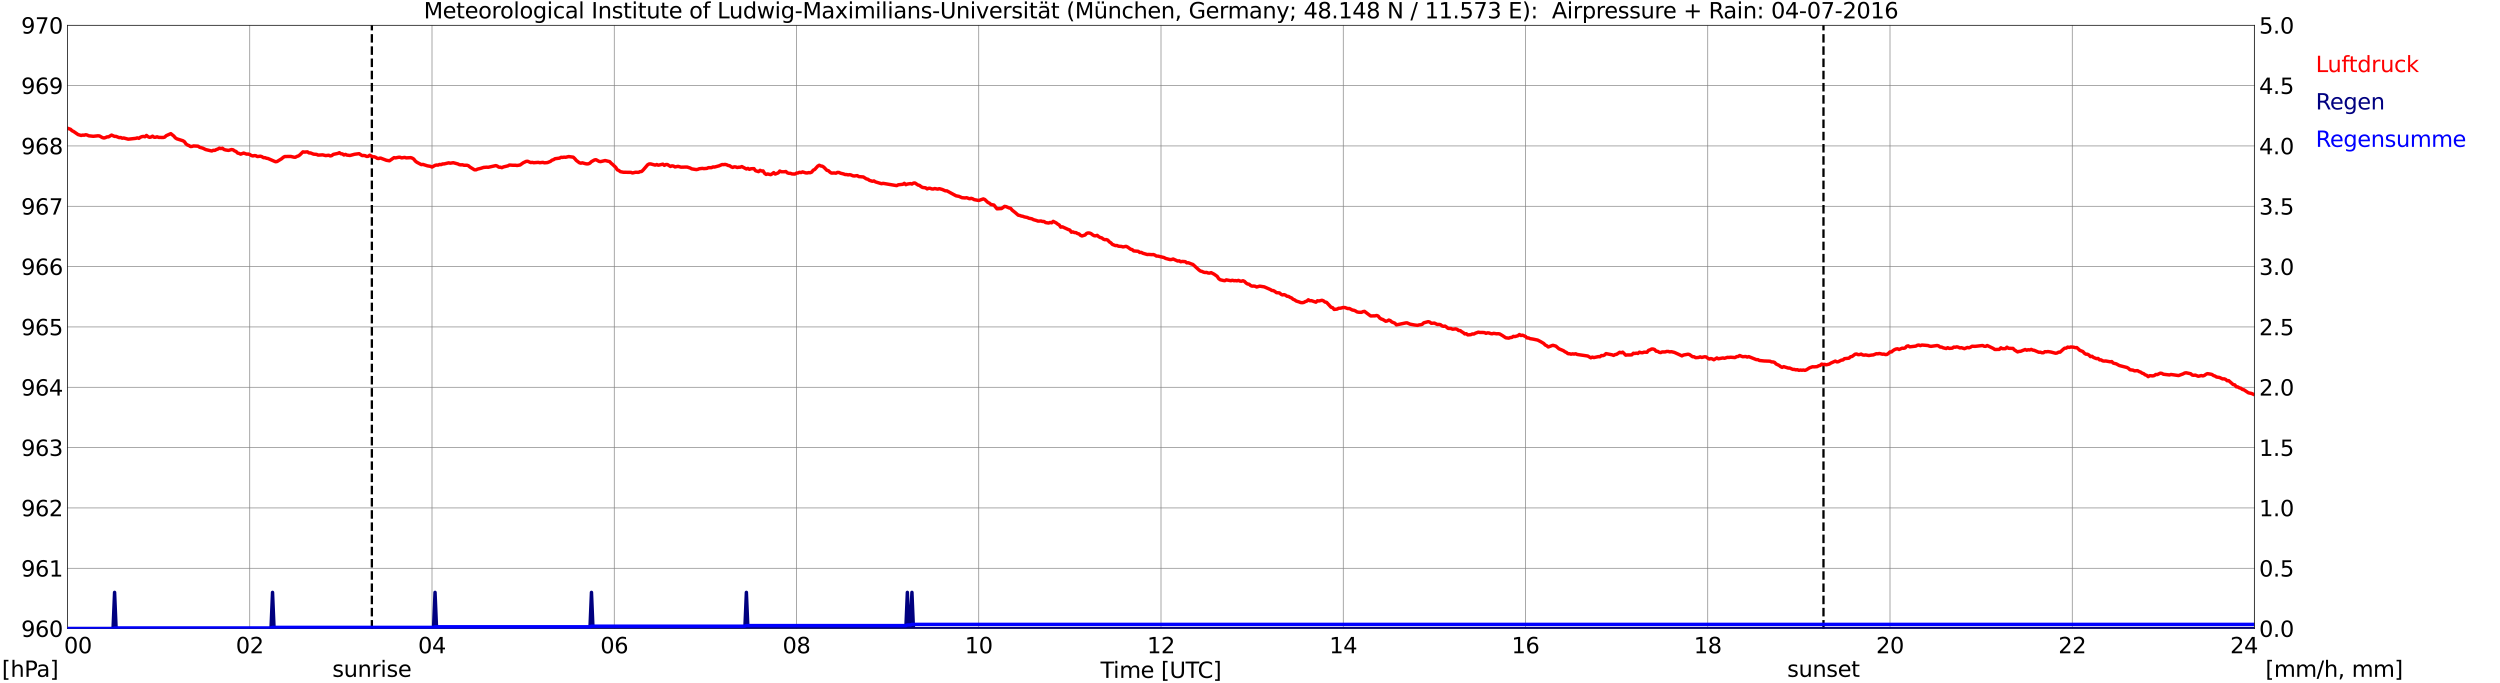 <?xml version="1.0" encoding="utf-8" standalone="no"?>
<!DOCTYPE svg PUBLIC "-//W3C//DTD SVG 1.1//EN"
  "http://www.w3.org/Graphics/SVG/1.1/DTD/svg11.dtd">
<svg xmlns:xlink="http://www.w3.org/1999/xlink" width="1085.4pt" height="296.64pt" viewBox="0 0 1085.4 296.64" xmlns="http://www.w3.org/2000/svg" version="1.1">
 <defs>
  <style type="text/css">*{stroke-linejoin: round; stroke-linecap: butt}</style>
 </defs>
 <g id="figure_1">
  <g id="patch_1">
   <path d="M 0 296.64 
L 1085.4 296.64 
L 1085.4 0 
L 0 0 
z
" style="fill: #ffffff"/>
  </g>
  <g id="axes_1">
   <g id="patch_2">
    <path d="M 29.306 272.909 
L 978.814 272.909 
L 978.814 10.976 
L 29.306 10.976 
z
" style="fill: #ffffff"/>
   </g>
   <g id="patch_3">
    <path d="M 978.814 272.909 
L 978.814 272.909 
L 978.814 10.976 
L 978.814 10.976 
z
" clip-path="url(#pff0a1ed5a5)" style="fill: #d3d3d3; opacity: 0.25; stroke: #d3d3d3; stroke-linejoin: miter"/>
   </g>
   <g id="matplotlib.axis_1">
    <g id="xtick_1">
     <g id="line2d_1">
      <path d="M 29.306 272.909 
L 29.306 10.976 
" clip-path="url(#pff0a1ed5a5)" style="fill: none; stroke: #808080; stroke-width: 0.3; stroke-linecap: square"/>
     </g>
     <g id="line2d_2"/>
     <g id="text_1">
      <!--    00 -->
      <g transform="translate(18.733 283.627) scale(0.095 -0.095)">
       <defs>
        <path id="DejaVuSans-20" transform="scale(0.016)"/>
        <path id="DejaVuSans-30" d="M 2034 4250 
Q 1547 4250 1301 3770 
Q 1056 3291 1056 2328 
Q 1056 1369 1301 889 
Q 1547 409 2034 409 
Q 2525 409 2770 889 
Q 3016 1369 3016 2328 
Q 3016 3291 2770 3770 
Q 2525 4250 2034 4250 
z
M 2034 4750 
Q 2819 4750 3233 4129 
Q 3647 3509 3647 2328 
Q 3647 1150 3233 529 
Q 2819 -91 2034 -91 
Q 1250 -91 836 529 
Q 422 1150 422 2328 
Q 422 3509 836 4129 
Q 1250 4750 2034 4750 
z
" transform="scale(0.016)"/>
       </defs>
       <use xlink:href="#DejaVuSans-20"/>
       <use xlink:href="#DejaVuSans-20" transform="translate(31.787 0)"/>
       <use xlink:href="#DejaVuSans-20" transform="translate(63.574 0)"/>
       <use xlink:href="#DejaVuSans-30" transform="translate(95.361 0)"/>
       <use xlink:href="#DejaVuSans-30" transform="translate(158.984 0)"/>
      </g>
     </g>
    </g>
    <g id="xtick_2">
     <g id="line2d_3">
      <path d="M 108.431 272.909 
L 108.431 10.976 
" clip-path="url(#pff0a1ed5a5)" style="fill: none; stroke: #808080; stroke-width: 0.3; stroke-linecap: square"/>
     </g>
     <g id="line2d_4"/>
     <g id="text_2">
      <!-- 02 -->
      <g transform="translate(102.387 283.627) scale(0.095 -0.095)">
       <defs>
        <path id="DejaVuSans-32" d="M 1228 531 
L 3431 531 
L 3431 0 
L 469 0 
L 469 531 
Q 828 903 1448 1529 
Q 2069 2156 2228 2338 
Q 2531 2678 2651 2914 
Q 2772 3150 2772 3378 
Q 2772 3750 2511 3984 
Q 2250 4219 1831 4219 
Q 1534 4219 1204 4116 
Q 875 4013 500 3803 
L 500 4441 
Q 881 4594 1212 4672 
Q 1544 4750 1819 4750 
Q 2544 4750 2975 4387 
Q 3406 4025 3406 3419 
Q 3406 3131 3298 2873 
Q 3191 2616 2906 2266 
Q 2828 2175 2409 1742 
Q 1991 1309 1228 531 
z
" transform="scale(0.016)"/>
       </defs>
       <use xlink:href="#DejaVuSans-30"/>
       <use xlink:href="#DejaVuSans-32" transform="translate(63.623 0)"/>
      </g>
     </g>
    </g>
    <g id="xtick_3">
     <g id="line2d_5">
      <path d="M 187.557 272.909 
L 187.557 10.976 
" clip-path="url(#pff0a1ed5a5)" style="fill: none; stroke: #808080; stroke-width: 0.3; stroke-linecap: square"/>
     </g>
     <g id="line2d_6"/>
     <g id="text_3">
      <!-- 04 -->
      <g transform="translate(181.513 283.627) scale(0.095 -0.095)">
       <defs>
        <path id="DejaVuSans-34" d="M 2419 4116 
L 825 1625 
L 2419 1625 
L 2419 4116 
z
M 2253 4666 
L 3047 4666 
L 3047 1625 
L 3713 1625 
L 3713 1100 
L 3047 1100 
L 3047 0 
L 2419 0 
L 2419 1100 
L 313 1100 
L 313 1709 
L 2253 4666 
z
" transform="scale(0.016)"/>
       </defs>
       <use xlink:href="#DejaVuSans-30"/>
       <use xlink:href="#DejaVuSans-34" transform="translate(63.623 0)"/>
      </g>
     </g>
    </g>
    <g id="xtick_4">
     <g id="line2d_7">
      <path d="M 266.683 272.909 
L 266.683 10.976 
" clip-path="url(#pff0a1ed5a5)" style="fill: none; stroke: #808080; stroke-width: 0.3; stroke-linecap: square"/>
     </g>
     <g id="line2d_8"/>
     <g id="text_4">
      <!-- 06 -->
      <g transform="translate(260.638 283.627) scale(0.095 -0.095)">
       <defs>
        <path id="DejaVuSans-36" d="M 2113 2584 
Q 1688 2584 1439 2293 
Q 1191 2003 1191 1497 
Q 1191 994 1439 701 
Q 1688 409 2113 409 
Q 2538 409 2786 701 
Q 3034 994 3034 1497 
Q 3034 2003 2786 2293 
Q 2538 2584 2113 2584 
z
M 3366 4563 
L 3366 3988 
Q 3128 4100 2886 4159 
Q 2644 4219 2406 4219 
Q 1781 4219 1451 3797 
Q 1122 3375 1075 2522 
Q 1259 2794 1537 2939 
Q 1816 3084 2150 3084 
Q 2853 3084 3261 2657 
Q 3669 2231 3669 1497 
Q 3669 778 3244 343 
Q 2819 -91 2113 -91 
Q 1303 -91 875 529 
Q 447 1150 447 2328 
Q 447 3434 972 4092 
Q 1497 4750 2381 4750 
Q 2619 4750 2861 4703 
Q 3103 4656 3366 4563 
z
" transform="scale(0.016)"/>
       </defs>
       <use xlink:href="#DejaVuSans-30"/>
       <use xlink:href="#DejaVuSans-36" transform="translate(63.623 0)"/>
      </g>
     </g>
    </g>
    <g id="xtick_5">
     <g id="line2d_9">
      <path d="M 345.808 272.909 
L 345.808 10.976 
" clip-path="url(#pff0a1ed5a5)" style="fill: none; stroke: #808080; stroke-width: 0.3; stroke-linecap: square"/>
     </g>
     <g id="line2d_10"/>
     <g id="text_5">
      <!-- 08 -->
      <g transform="translate(339.764 283.627) scale(0.095 -0.095)">
       <defs>
        <path id="DejaVuSans-38" d="M 2034 2216 
Q 1584 2216 1326 1975 
Q 1069 1734 1069 1313 
Q 1069 891 1326 650 
Q 1584 409 2034 409 
Q 2484 409 2743 651 
Q 3003 894 3003 1313 
Q 3003 1734 2745 1975 
Q 2488 2216 2034 2216 
z
M 1403 2484 
Q 997 2584 770 2862 
Q 544 3141 544 3541 
Q 544 4100 942 4425 
Q 1341 4750 2034 4750 
Q 2731 4750 3128 4425 
Q 3525 4100 3525 3541 
Q 3525 3141 3298 2862 
Q 3072 2584 2669 2484 
Q 3125 2378 3379 2068 
Q 3634 1759 3634 1313 
Q 3634 634 3220 271 
Q 2806 -91 2034 -91 
Q 1263 -91 848 271 
Q 434 634 434 1313 
Q 434 1759 690 2068 
Q 947 2378 1403 2484 
z
M 1172 3481 
Q 1172 3119 1398 2916 
Q 1625 2713 2034 2713 
Q 2441 2713 2670 2916 
Q 2900 3119 2900 3481 
Q 2900 3844 2670 4047 
Q 2441 4250 2034 4250 
Q 1625 4250 1398 4047 
Q 1172 3844 1172 3481 
z
" transform="scale(0.016)"/>
       </defs>
       <use xlink:href="#DejaVuSans-30"/>
       <use xlink:href="#DejaVuSans-38" transform="translate(63.623 0)"/>
      </g>
     </g>
    </g>
    <g id="xtick_6">
     <g id="line2d_11">
      <path d="M 424.934 272.909 
L 424.934 10.976 
" clip-path="url(#pff0a1ed5a5)" style="fill: none; stroke: #808080; stroke-width: 0.3; stroke-linecap: square"/>
     </g>
     <g id="line2d_12"/>
     <g id="text_6">
      <!-- 10 -->
      <g transform="translate(418.89 283.627) scale(0.095 -0.095)">
       <defs>
        <path id="DejaVuSans-31" d="M 794 531 
L 1825 531 
L 1825 4091 
L 703 3866 
L 703 4441 
L 1819 4666 
L 2450 4666 
L 2450 531 
L 3481 531 
L 3481 0 
L 794 0 
L 794 531 
z
" transform="scale(0.016)"/>
       </defs>
       <use xlink:href="#DejaVuSans-31"/>
       <use xlink:href="#DejaVuSans-30" transform="translate(63.623 0)"/>
      </g>
     </g>
    </g>
    <g id="xtick_7">
     <g id="line2d_13">
      <path d="M 504.06 272.909 
L 504.06 10.976 
" clip-path="url(#pff0a1ed5a5)" style="fill: none; stroke: #808080; stroke-width: 0.3; stroke-linecap: square"/>
     </g>
     <g id="line2d_14"/>
     <g id="text_7">
      <!-- 12 -->
      <g transform="translate(498.015 283.627) scale(0.095 -0.095)">
       <use xlink:href="#DejaVuSans-31"/>
       <use xlink:href="#DejaVuSans-32" transform="translate(63.623 0)"/>
      </g>
     </g>
    </g>
    <g id="xtick_8">
     <g id="line2d_15">
      <path d="M 583.185 272.909 
L 583.185 10.976 
" clip-path="url(#pff0a1ed5a5)" style="fill: none; stroke: #808080; stroke-width: 0.3; stroke-linecap: square"/>
     </g>
     <g id="line2d_16"/>
     <g id="text_8">
      <!-- 14 -->
      <g transform="translate(577.141 283.627) scale(0.095 -0.095)">
       <use xlink:href="#DejaVuSans-31"/>
       <use xlink:href="#DejaVuSans-34" transform="translate(63.623 0)"/>
      </g>
     </g>
    </g>
    <g id="xtick_9">
     <g id="line2d_17">
      <path d="M 662.311 272.909 
L 662.311 10.976 
" clip-path="url(#pff0a1ed5a5)" style="fill: none; stroke: #808080; stroke-width: 0.3; stroke-linecap: square"/>
     </g>
     <g id="line2d_18"/>
     <g id="text_9">
      <!-- 16 -->
      <g transform="translate(656.267 283.627) scale(0.095 -0.095)">
       <use xlink:href="#DejaVuSans-31"/>
       <use xlink:href="#DejaVuSans-36" transform="translate(63.623 0)"/>
      </g>
     </g>
    </g>
    <g id="xtick_10">
     <g id="line2d_19">
      <path d="M 741.437 272.909 
L 741.437 10.976 
" clip-path="url(#pff0a1ed5a5)" style="fill: none; stroke: #808080; stroke-width: 0.3; stroke-linecap: square"/>
     </g>
     <g id="line2d_20"/>
     <g id="text_10">
      <!-- 18 -->
      <g transform="translate(735.392 283.627) scale(0.095 -0.095)">
       <use xlink:href="#DejaVuSans-31"/>
       <use xlink:href="#DejaVuSans-38" transform="translate(63.623 0)"/>
      </g>
     </g>
    </g>
    <g id="xtick_11">
     <g id="line2d_21">
      <path d="M 820.562 272.909 
L 820.562 10.976 
" clip-path="url(#pff0a1ed5a5)" style="fill: none; stroke: #808080; stroke-width: 0.3; stroke-linecap: square"/>
     </g>
     <g id="line2d_22"/>
     <g id="text_11">
      <!-- 20 -->
      <g transform="translate(814.518 283.627) scale(0.095 -0.095)">
       <use xlink:href="#DejaVuSans-32"/>
       <use xlink:href="#DejaVuSans-30" transform="translate(63.623 0)"/>
      </g>
     </g>
    </g>
    <g id="xtick_12">
     <g id="line2d_23">
      <path d="M 899.688 272.909 
L 899.688 10.976 
" clip-path="url(#pff0a1ed5a5)" style="fill: none; stroke: #808080; stroke-width: 0.3; stroke-linecap: square"/>
     </g>
     <g id="line2d_24"/>
     <g id="text_12">
      <!-- 22 -->
      <g transform="translate(893.644 283.627) scale(0.095 -0.095)">
       <use xlink:href="#DejaVuSans-32"/>
       <use xlink:href="#DejaVuSans-32" transform="translate(63.623 0)"/>
      </g>
     </g>
    </g>
    <g id="xtick_13">
     <g id="line2d_25">
      <path d="M 978.814 272.909 
L 978.814 10.976 
" clip-path="url(#pff0a1ed5a5)" style="fill: none; stroke: #808080; stroke-width: 0.3; stroke-linecap: square"/>
     </g>
     <g id="line2d_26"/>
     <g id="text_13">
      <!-- 24    -->
      <g transform="translate(968.241 283.627) scale(0.095 -0.095)">
       <use xlink:href="#DejaVuSans-32"/>
       <use xlink:href="#DejaVuSans-34" transform="translate(63.623 0)"/>
       <use xlink:href="#DejaVuSans-20" transform="translate(127.246 0)"/>
       <use xlink:href="#DejaVuSans-20" transform="translate(159.033 0)"/>
       <use xlink:href="#DejaVuSans-20" transform="translate(190.82 0)"/>
      </g>
     </g>
    </g>
    <g id="text_14">
     <!-- Time [UTC] -->
     <g transform="translate(477.806 294.322) scale(0.095 -0.095)">
      <defs>
       <path id="DejaVuSans-54" d="M -19 4666 
L 3928 4666 
L 3928 4134 
L 2272 4134 
L 2272 0 
L 1638 0 
L 1638 4134 
L -19 4134 
L -19 4666 
z
" transform="scale(0.016)"/>
       <path id="DejaVuSans-69" d="M 603 3500 
L 1178 3500 
L 1178 0 
L 603 0 
L 603 3500 
z
M 603 4863 
L 1178 4863 
L 1178 4134 
L 603 4134 
L 603 4863 
z
" transform="scale(0.016)"/>
       <path id="DejaVuSans-6d" d="M 3328 2828 
Q 3544 3216 3844 3400 
Q 4144 3584 4550 3584 
Q 5097 3584 5394 3201 
Q 5691 2819 5691 2113 
L 5691 0 
L 5113 0 
L 5113 2094 
Q 5113 2597 4934 2840 
Q 4756 3084 4391 3084 
Q 3944 3084 3684 2787 
Q 3425 2491 3425 1978 
L 3425 0 
L 2847 0 
L 2847 2094 
Q 2847 2600 2669 2842 
Q 2491 3084 2119 3084 
Q 1678 3084 1418 2786 
Q 1159 2488 1159 1978 
L 1159 0 
L 581 0 
L 581 3500 
L 1159 3500 
L 1159 2956 
Q 1356 3278 1631 3431 
Q 1906 3584 2284 3584 
Q 2666 3584 2933 3390 
Q 3200 3197 3328 2828 
z
" transform="scale(0.016)"/>
       <path id="DejaVuSans-65" d="M 3597 1894 
L 3597 1613 
L 953 1613 
Q 991 1019 1311 708 
Q 1631 397 2203 397 
Q 2534 397 2845 478 
Q 3156 559 3463 722 
L 3463 178 
Q 3153 47 2828 -22 
Q 2503 -91 2169 -91 
Q 1331 -91 842 396 
Q 353 884 353 1716 
Q 353 2575 817 3079 
Q 1281 3584 2069 3584 
Q 2775 3584 3186 3129 
Q 3597 2675 3597 1894 
z
M 3022 2063 
Q 3016 2534 2758 2815 
Q 2500 3097 2075 3097 
Q 1594 3097 1305 2825 
Q 1016 2553 972 2059 
L 3022 2063 
z
" transform="scale(0.016)"/>
       <path id="DejaVuSans-5b" d="M 550 4863 
L 1875 4863 
L 1875 4416 
L 1125 4416 
L 1125 -397 
L 1875 -397 
L 1875 -844 
L 550 -844 
L 550 4863 
z
" transform="scale(0.016)"/>
       <path id="DejaVuSans-55" d="M 556 4666 
L 1191 4666 
L 1191 1831 
Q 1191 1081 1462 751 
Q 1734 422 2344 422 
Q 2950 422 3222 751 
Q 3494 1081 3494 1831 
L 3494 4666 
L 4128 4666 
L 4128 1753 
Q 4128 841 3676 375 
Q 3225 -91 2344 -91 
Q 1459 -91 1007 375 
Q 556 841 556 1753 
L 556 4666 
z
" transform="scale(0.016)"/>
       <path id="DejaVuSans-43" d="M 4122 4306 
L 4122 3641 
Q 3803 3938 3442 4084 
Q 3081 4231 2675 4231 
Q 1875 4231 1450 3742 
Q 1025 3253 1025 2328 
Q 1025 1406 1450 917 
Q 1875 428 2675 428 
Q 3081 428 3442 575 
Q 3803 722 4122 1019 
L 4122 359 
Q 3791 134 3420 21 
Q 3050 -91 2638 -91 
Q 1578 -91 968 557 
Q 359 1206 359 2328 
Q 359 3453 968 4101 
Q 1578 4750 2638 4750 
Q 3056 4750 3426 4639 
Q 3797 4528 4122 4306 
z
" transform="scale(0.016)"/>
       <path id="DejaVuSans-5d" d="M 1947 4863 
L 1947 -844 
L 622 -844 
L 622 -397 
L 1369 -397 
L 1369 4416 
L 622 4416 
L 622 4863 
L 1947 4863 
z
" transform="scale(0.016)"/>
      </defs>
      <use xlink:href="#DejaVuSans-54"/>
      <use xlink:href="#DejaVuSans-69" transform="translate(57.959 0)"/>
      <use xlink:href="#DejaVuSans-6d" transform="translate(85.742 0)"/>
      <use xlink:href="#DejaVuSans-65" transform="translate(183.154 0)"/>
      <use xlink:href="#DejaVuSans-20" transform="translate(244.678 0)"/>
      <use xlink:href="#DejaVuSans-5b" transform="translate(276.465 0)"/>
      <use xlink:href="#DejaVuSans-55" transform="translate(315.479 0)"/>
      <use xlink:href="#DejaVuSans-54" transform="translate(388.672 0)"/>
      <use xlink:href="#DejaVuSans-43" transform="translate(443.881 0)"/>
      <use xlink:href="#DejaVuSans-5d" transform="translate(513.705 0)"/>
     </g>
    </g>
   </g>
   <g id="matplotlib.axis_2">
    <g id="ytick_1">
     <g id="line2d_27">
      <path d="M 29.306 272.909 
L 978.814 272.909 
" clip-path="url(#pff0a1ed5a5)" style="fill: none; stroke: #808080; stroke-width: 0.3; stroke-linecap: square"/>
     </g>
     <g id="line2d_28"/>
     <g id="text_15">
      <!-- 960 -->
      <g transform="translate(9.173 276.518) scale(0.095 -0.095)">
       <defs>
        <path id="DejaVuSans-39" d="M 703 97 
L 703 672 
Q 941 559 1184 500 
Q 1428 441 1663 441 
Q 2288 441 2617 861 
Q 2947 1281 2994 2138 
Q 2813 1869 2534 1725 
Q 2256 1581 1919 1581 
Q 1219 1581 811 2004 
Q 403 2428 403 3163 
Q 403 3881 828 4315 
Q 1253 4750 1959 4750 
Q 2769 4750 3195 4129 
Q 3622 3509 3622 2328 
Q 3622 1225 3098 567 
Q 2575 -91 1691 -91 
Q 1453 -91 1209 -44 
Q 966 3 703 97 
z
M 1959 2075 
Q 2384 2075 2632 2365 
Q 2881 2656 2881 3163 
Q 2881 3666 2632 3958 
Q 2384 4250 1959 4250 
Q 1534 4250 1286 3958 
Q 1038 3666 1038 3163 
Q 1038 2656 1286 2365 
Q 1534 2075 1959 2075 
z
" transform="scale(0.016)"/>
       </defs>
       <use xlink:href="#DejaVuSans-39"/>
       <use xlink:href="#DejaVuSans-36" transform="translate(63.623 0)"/>
       <use xlink:href="#DejaVuSans-30" transform="translate(127.246 0)"/>
      </g>
     </g>
    </g>
    <g id="ytick_2">
     <g id="line2d_29">
      <path d="M 29.306 246.715 
L 978.814 246.715 
" clip-path="url(#pff0a1ed5a5)" style="fill: none; stroke: #808080; stroke-width: 0.3; stroke-linecap: square"/>
     </g>
     <g id="line2d_30"/>
     <g id="text_16">
      <!-- 961 -->
      <g transform="translate(9.173 250.325) scale(0.095 -0.095)">
       <use xlink:href="#DejaVuSans-39"/>
       <use xlink:href="#DejaVuSans-36" transform="translate(63.623 0)"/>
       <use xlink:href="#DejaVuSans-31" transform="translate(127.246 0)"/>
      </g>
     </g>
    </g>
    <g id="ytick_3">
     <g id="line2d_31">
      <path d="M 29.306 220.522 
L 978.814 220.522 
" clip-path="url(#pff0a1ed5a5)" style="fill: none; stroke: #808080; stroke-width: 0.3; stroke-linecap: square"/>
     </g>
     <g id="line2d_32"/>
     <g id="text_17">
      <!-- 962 -->
      <g transform="translate(9.173 224.131) scale(0.095 -0.095)">
       <use xlink:href="#DejaVuSans-39"/>
       <use xlink:href="#DejaVuSans-36" transform="translate(63.623 0)"/>
       <use xlink:href="#DejaVuSans-32" transform="translate(127.246 0)"/>
      </g>
     </g>
    </g>
    <g id="ytick_4">
     <g id="line2d_33">
      <path d="M 29.306 194.329 
L 978.814 194.329 
" clip-path="url(#pff0a1ed5a5)" style="fill: none; stroke: #808080; stroke-width: 0.3; stroke-linecap: square"/>
     </g>
     <g id="line2d_34"/>
     <g id="text_18">
      <!-- 963 -->
      <g transform="translate(9.173 197.938) scale(0.095 -0.095)">
       <defs>
        <path id="DejaVuSans-33" d="M 2597 2516 
Q 3050 2419 3304 2112 
Q 3559 1806 3559 1356 
Q 3559 666 3084 287 
Q 2609 -91 1734 -91 
Q 1441 -91 1130 -33 
Q 819 25 488 141 
L 488 750 
Q 750 597 1062 519 
Q 1375 441 1716 441 
Q 2309 441 2620 675 
Q 2931 909 2931 1356 
Q 2931 1769 2642 2001 
Q 2353 2234 1838 2234 
L 1294 2234 
L 1294 2753 
L 1863 2753 
Q 2328 2753 2575 2939 
Q 2822 3125 2822 3475 
Q 2822 3834 2567 4026 
Q 2313 4219 1838 4219 
Q 1578 4219 1281 4162 
Q 984 4106 628 3988 
L 628 4550 
Q 988 4650 1302 4700 
Q 1616 4750 1894 4750 
Q 2613 4750 3031 4423 
Q 3450 4097 3450 3541 
Q 3450 3153 3228 2886 
Q 3006 2619 2597 2516 
z
" transform="scale(0.016)"/>
       </defs>
       <use xlink:href="#DejaVuSans-39"/>
       <use xlink:href="#DejaVuSans-36" transform="translate(63.623 0)"/>
       <use xlink:href="#DejaVuSans-33" transform="translate(127.246 0)"/>
      </g>
     </g>
    </g>
    <g id="ytick_5">
     <g id="line2d_35">
      <path d="M 29.306 168.136 
L 978.814 168.136 
" clip-path="url(#pff0a1ed5a5)" style="fill: none; stroke: #808080; stroke-width: 0.3; stroke-linecap: square"/>
     </g>
     <g id="line2d_36"/>
     <g id="text_19">
      <!-- 964 -->
      <g transform="translate(9.173 171.745) scale(0.095 -0.095)">
       <use xlink:href="#DejaVuSans-39"/>
       <use xlink:href="#DejaVuSans-36" transform="translate(63.623 0)"/>
       <use xlink:href="#DejaVuSans-34" transform="translate(127.246 0)"/>
      </g>
     </g>
    </g>
    <g id="ytick_6">
     <g id="line2d_37">
      <path d="M 29.306 141.942 
L 978.814 141.942 
" clip-path="url(#pff0a1ed5a5)" style="fill: none; stroke: #808080; stroke-width: 0.3; stroke-linecap: square"/>
     </g>
     <g id="line2d_38"/>
     <g id="text_20">
      <!-- 965 -->
      <g transform="translate(9.173 145.551) scale(0.095 -0.095)">
       <defs>
        <path id="DejaVuSans-35" d="M 691 4666 
L 3169 4666 
L 3169 4134 
L 1269 4134 
L 1269 2991 
Q 1406 3038 1543 3061 
Q 1681 3084 1819 3084 
Q 2600 3084 3056 2656 
Q 3513 2228 3513 1497 
Q 3513 744 3044 326 
Q 2575 -91 1722 -91 
Q 1428 -91 1123 -41 
Q 819 9 494 109 
L 494 744 
Q 775 591 1075 516 
Q 1375 441 1709 441 
Q 2250 441 2565 725 
Q 2881 1009 2881 1497 
Q 2881 1984 2565 2268 
Q 2250 2553 1709 2553 
Q 1456 2553 1204 2497 
Q 953 2441 691 2322 
L 691 4666 
z
" transform="scale(0.016)"/>
       </defs>
       <use xlink:href="#DejaVuSans-39"/>
       <use xlink:href="#DejaVuSans-36" transform="translate(63.623 0)"/>
       <use xlink:href="#DejaVuSans-35" transform="translate(127.246 0)"/>
      </g>
     </g>
    </g>
    <g id="ytick_7">
     <g id="line2d_39">
      <path d="M 29.306 115.749 
L 978.814 115.749 
" clip-path="url(#pff0a1ed5a5)" style="fill: none; stroke: #808080; stroke-width: 0.3; stroke-linecap: square"/>
     </g>
     <g id="line2d_40"/>
     <g id="text_21">
      <!-- 966 -->
      <g transform="translate(9.173 119.358) scale(0.095 -0.095)">
       <use xlink:href="#DejaVuSans-39"/>
       <use xlink:href="#DejaVuSans-36" transform="translate(63.623 0)"/>
       <use xlink:href="#DejaVuSans-36" transform="translate(127.246 0)"/>
      </g>
     </g>
    </g>
    <g id="ytick_8">
     <g id="line2d_41">
      <path d="M 29.306 89.556 
L 978.814 89.556 
" clip-path="url(#pff0a1ed5a5)" style="fill: none; stroke: #808080; stroke-width: 0.3; stroke-linecap: square"/>
     </g>
     <g id="line2d_42"/>
     <g id="text_22">
      <!-- 967 -->
      <g transform="translate(9.173 93.165) scale(0.095 -0.095)">
       <defs>
        <path id="DejaVuSans-37" d="M 525 4666 
L 3525 4666 
L 3525 4397 
L 1831 0 
L 1172 0 
L 2766 4134 
L 525 4134 
L 525 4666 
z
" transform="scale(0.016)"/>
       </defs>
       <use xlink:href="#DejaVuSans-39"/>
       <use xlink:href="#DejaVuSans-36" transform="translate(63.623 0)"/>
       <use xlink:href="#DejaVuSans-37" transform="translate(127.246 0)"/>
      </g>
     </g>
    </g>
    <g id="ytick_9">
     <g id="line2d_43">
      <path d="M 29.306 63.362 
L 978.814 63.362 
" clip-path="url(#pff0a1ed5a5)" style="fill: none; stroke: #808080; stroke-width: 0.3; stroke-linecap: square"/>
     </g>
     <g id="line2d_44"/>
     <g id="text_23">
      <!-- 968 -->
      <g transform="translate(9.173 66.972) scale(0.095 -0.095)">
       <use xlink:href="#DejaVuSans-39"/>
       <use xlink:href="#DejaVuSans-36" transform="translate(63.623 0)"/>
       <use xlink:href="#DejaVuSans-38" transform="translate(127.246 0)"/>
      </g>
     </g>
    </g>
    <g id="ytick_10">
     <g id="line2d_45">
      <path d="M 29.306 37.169 
L 978.814 37.169 
" clip-path="url(#pff0a1ed5a5)" style="fill: none; stroke: #808080; stroke-width: 0.3; stroke-linecap: square"/>
     </g>
     <g id="line2d_46"/>
     <g id="text_24">
      <!-- 969 -->
      <g transform="translate(9.173 40.778) scale(0.095 -0.095)">
       <use xlink:href="#DejaVuSans-39"/>
       <use xlink:href="#DejaVuSans-36" transform="translate(63.623 0)"/>
       <use xlink:href="#DejaVuSans-39" transform="translate(127.246 0)"/>
      </g>
     </g>
    </g>
    <g id="ytick_11">
     <g id="line2d_47">
      <path d="M 29.306 10.976 
L 978.814 10.976 
" clip-path="url(#pff0a1ed5a5)" style="fill: none; stroke: #808080; stroke-width: 0.3; stroke-linecap: square"/>
     </g>
     <g id="line2d_48"/>
     <g id="text_25">
      <!-- 970 -->
      <g transform="translate(9.173 14.585) scale(0.095 -0.095)">
       <use xlink:href="#DejaVuSans-39"/>
       <use xlink:href="#DejaVuSans-37" transform="translate(63.623 0)"/>
       <use xlink:href="#DejaVuSans-30" transform="translate(127.246 0)"/>
      </g>
     </g>
    </g>
   </g>
   <g id="line2d_49">
    <path d="M 161.446 272.909 
L 161.446 10.976 
" clip-path="url(#pff0a1ed5a5)" style="fill: none; stroke-dasharray: 3.7,1.6; stroke-dashoffset: 0; stroke: #000000"/>
   </g>
   <g id="line2d_50">
    <path d="M 791.682 272.909 
L 791.682 10.976 
" clip-path="url(#pff0a1ed5a5)" style="fill: none; stroke-dasharray: 3.7,1.6; stroke-dashoffset: 0; stroke: #000000"/>
   </g>
   <g id="line2d_51">
    <path d="M 29.306 55.679 
L 30.625 56.133 
L 31.284 56.762 
L 31.943 57.076 
L 33.921 58.438 
L 35.24 58.805 
L 35.9 58.648 
L 36.559 58.7 
L 37.218 58.49 
L 37.878 58.648 
L 38.537 58.962 
L 40.515 59.171 
L 42.493 58.962 
L 43.153 59.014 
L 44.472 59.748 
L 45.131 59.905 
L 45.79 59.748 
L 46.45 59.433 
L 47.109 59.433 
L 48.428 58.648 
L 49.747 59.224 
L 50.406 59.224 
L 51.725 59.748 
L 52.384 59.695 
L 53.043 60.01 
L 53.703 59.905 
L 55.681 60.429 
L 58.978 60.062 
L 59.637 59.852 
L 60.297 60.062 
L 60.956 59.59 
L 61.615 59.329 
L 62.275 59.224 
L 62.934 59.381 
L 63.594 58.805 
L 64.253 59.329 
L 64.912 59.643 
L 65.572 59.486 
L 66.231 59.119 
L 66.89 59.59 
L 67.55 59.59 
L 68.209 59.381 
L 68.869 59.643 
L 70.847 59.695 
L 71.506 59.538 
L 72.166 58.909 
L 74.144 58.019 
L 75.462 59.067 
L 76.122 59.852 
L 76.781 60.271 
L 79.419 61.11 
L 80.078 61.529 
L 80.737 62.472 
L 81.397 62.943 
L 82.056 63.205 
L 82.716 63.624 
L 83.375 63.572 
L 84.034 63.362 
L 86.013 63.467 
L 86.672 63.939 
L 87.991 64.305 
L 89.309 64.934 
L 91.947 65.563 
L 92.606 65.248 
L 93.266 65.301 
L 93.925 64.934 
L 94.584 64.724 
L 95.244 64.305 
L 95.903 64.515 
L 96.563 64.358 
L 97.222 64.882 
L 97.881 65.091 
L 99.2 65.301 
L 100.519 64.934 
L 101.178 65.039 
L 101.838 65.51 
L 102.497 65.772 
L 103.156 66.453 
L 103.816 66.61 
L 104.475 66.925 
L 105.794 66.453 
L 107.113 66.925 
L 107.772 66.872 
L 108.431 67.082 
L 109.091 67.501 
L 109.75 67.71 
L 110.41 67.553 
L 111.069 67.606 
L 111.728 67.972 
L 113.047 67.815 
L 113.707 68.025 
L 114.366 68.444 
L 115.025 68.444 
L 115.685 68.706 
L 116.344 68.811 
L 118.982 69.963 
L 119.641 70.225 
L 120.3 70.12 
L 122.278 68.915 
L 122.938 68.339 
L 123.597 67.972 
L 125.575 67.92 
L 126.235 67.92 
L 127.553 68.234 
L 128.213 68.287 
L 128.872 67.92 
L 129.532 67.71 
L 130.191 67.239 
L 131.51 65.929 
L 132.169 66.034 
L 133.488 65.929 
L 134.147 66.401 
L 134.807 66.401 
L 136.125 66.925 
L 137.444 67.029 
L 138.104 67.344 
L 140.082 67.239 
L 141.4 67.553 
L 142.719 67.396 
L 143.379 67.71 
L 144.038 67.553 
L 144.697 67.029 
L 146.676 66.61 
L 147.335 66.296 
L 147.994 66.767 
L 148.654 66.82 
L 149.313 67.291 
L 149.972 67.029 
L 150.632 67.344 
L 151.951 67.501 
L 153.929 66.977 
L 155.907 66.715 
L 157.226 67.553 
L 157.885 67.501 
L 158.544 67.606 
L 159.204 67.92 
L 159.863 67.868 
L 160.523 67.396 
L 161.841 68.077 
L 162.501 68.077 
L 163.16 68.339 
L 163.819 68.758 
L 164.479 68.811 
L 165.138 68.601 
L 167.776 69.596 
L 169.094 69.806 
L 171.073 68.444 
L 171.732 68.549 
L 173.051 68.287 
L 173.71 68.287 
L 174.37 68.549 
L 175.688 68.339 
L 176.348 68.549 
L 178.326 68.444 
L 178.985 68.653 
L 179.645 69.072 
L 180.304 69.911 
L 180.963 70.434 
L 182.941 71.482 
L 183.601 71.377 
L 185.579 72.006 
L 186.898 72.216 
L 187.557 72.53 
L 188.876 71.797 
L 189.535 71.639 
L 190.195 71.692 
L 190.854 71.377 
L 191.513 71.482 
L 192.173 71.168 
L 192.832 71.168 
L 194.81 70.696 
L 195.47 70.854 
L 196.788 70.644 
L 198.767 71.168 
L 199.426 71.482 
L 200.085 71.587 
L 200.745 71.535 
L 201.404 71.744 
L 202.723 71.744 
L 203.382 71.954 
L 204.042 72.53 
L 206.02 73.735 
L 206.679 73.735 
L 207.339 73.421 
L 208.657 73.106 
L 209.976 72.687 
L 211.295 72.582 
L 211.954 72.635 
L 215.251 71.901 
L 215.91 72.111 
L 216.57 72.582 
L 217.229 72.582 
L 217.889 72.792 
L 218.548 72.478 
L 220.526 72.006 
L 221.186 71.639 
L 222.504 71.744 
L 223.823 71.744 
L 224.482 71.849 
L 225.801 71.639 
L 227.12 70.696 
L 228.439 70.068 
L 229.098 70.015 
L 230.417 70.592 
L 231.076 70.487 
L 231.736 70.644 
L 233.054 70.539 
L 233.714 70.487 
L 234.373 70.644 
L 235.692 70.487 
L 236.351 70.696 
L 237.67 70.592 
L 238.989 70.068 
L 239.648 69.544 
L 240.308 69.334 
L 240.967 68.915 
L 242.945 68.653 
L 243.604 68.287 
L 244.264 68.339 
L 244.923 68.234 
L 245.583 68.287 
L 246.901 67.972 
L 248.88 68.234 
L 249.539 68.863 
L 250.198 69.649 
L 251.517 70.644 
L 252.176 70.854 
L 252.836 70.696 
L 254.155 71.063 
L 254.814 71.168 
L 255.473 71.116 
L 256.133 70.801 
L 256.792 70.173 
L 258.111 69.439 
L 258.77 69.334 
L 260.089 70.068 
L 260.748 70.173 
L 262.067 69.858 
L 262.726 69.701 
L 264.045 70.015 
L 264.705 70.173 
L 265.364 70.906 
L 266.023 71.43 
L 267.342 72.687 
L 268.002 73.735 
L 268.661 73.997 
L 269.32 74.521 
L 270.639 74.783 
L 273.936 74.835 
L 274.595 75.097 
L 275.914 74.783 
L 277.233 74.835 
L 277.892 74.521 
L 278.552 74.468 
L 279.211 73.84 
L 281.189 71.535 
L 281.849 71.168 
L 282.508 71.168 
L 284.486 71.692 
L 285.145 71.43 
L 285.805 71.744 
L 287.783 71.273 
L 288.442 71.797 
L 289.102 71.43 
L 289.761 71.43 
L 291.08 72.268 
L 291.739 72.006 
L 292.399 72.111 
L 293.058 72.478 
L 294.377 72.216 
L 295.696 72.582 
L 297.674 72.53 
L 298.333 72.53 
L 299.652 72.949 
L 300.311 73.316 
L 301.63 73.525 
L 302.289 73.63 
L 302.949 73.525 
L 303.608 73.263 
L 304.927 73.106 
L 305.586 73.211 
L 306.905 73.106 
L 307.564 72.792 
L 308.883 72.792 
L 309.543 72.478 
L 310.202 72.53 
L 312.18 72.006 
L 313.499 71.43 
L 314.158 71.482 
L 314.818 71.377 
L 315.477 71.535 
L 316.136 71.849 
L 316.796 71.954 
L 317.455 72.425 
L 318.114 72.687 
L 318.774 72.425 
L 319.433 72.478 
L 320.093 72.74 
L 320.752 72.582 
L 321.411 72.582 
L 322.071 72.32 
L 324.049 73.368 
L 324.708 73.106 
L 325.368 73.525 
L 326.027 73.263 
L 327.346 73.211 
L 328.005 74.102 
L 329.324 74.521 
L 329.983 73.944 
L 330.643 74.259 
L 331.302 74.206 
L 331.961 75.254 
L 332.621 75.726 
L 333.28 75.516 
L 334.599 75.83 
L 335.258 75.464 
L 335.918 74.94 
L 336.577 75.568 
L 337.896 75.045 
L 338.555 74.259 
L 339.215 74.573 
L 340.533 74.573 
L 341.193 74.468 
L 341.852 75.045 
L 342.512 75.254 
L 343.171 75.254 
L 343.83 75.516 
L 345.149 75.568 
L 345.808 75.149 
L 346.468 75.097 
L 347.127 74.783 
L 347.787 74.94 
L 348.446 74.625 
L 349.765 75.045 
L 350.424 75.097 
L 351.083 74.94 
L 351.743 74.992 
L 352.402 74.73 
L 353.062 73.892 
L 353.721 73.578 
L 355.04 72.111 
L 355.699 71.744 
L 356.359 72.058 
L 357.018 72.163 
L 357.677 72.582 
L 358.996 73.944 
L 359.655 74.102 
L 360.315 74.73 
L 360.974 75.149 
L 362.293 75.097 
L 362.952 75.202 
L 363.612 74.835 
L 364.271 74.887 
L 364.93 75.202 
L 366.249 75.516 
L 366.909 75.778 
L 367.568 75.778 
L 368.227 75.935 
L 368.887 75.83 
L 369.546 75.987 
L 370.206 76.302 
L 370.865 76.407 
L 372.184 76.249 
L 372.843 76.669 
L 374.821 76.826 
L 376.14 77.664 
L 376.799 77.821 
L 377.459 78.292 
L 378.777 78.712 
L 379.437 78.554 
L 380.096 78.974 
L 382.734 79.759 
L 383.393 79.602 
L 389.328 80.598 
L 389.987 80.231 
L 391.965 80.021 
L 392.624 79.602 
L 393.284 80.178 
L 393.943 79.916 
L 395.262 79.707 
L 395.921 79.916 
L 396.581 79.497 
L 397.24 79.445 
L 398.559 80.336 
L 399.218 80.493 
L 399.878 81.017 
L 400.537 81.383 
L 401.856 81.54 
L 402.515 82.012 
L 403.175 81.75 
L 403.834 81.75 
L 404.493 82.012 
L 405.153 82.064 
L 405.812 81.855 
L 407.131 82.117 
L 407.79 81.907 
L 409.109 82.274 
L 410.428 82.85 
L 411.087 82.85 
L 415.043 84.998 
L 416.362 85.26 
L 417.681 85.836 
L 419 85.941 
L 419.659 85.836 
L 420.978 86.308 
L 421.637 86.098 
L 422.297 86.308 
L 422.956 86.674 
L 424.934 87.041 
L 426.912 86.36 
L 427.572 86.622 
L 428.89 87.879 
L 429.55 88.194 
L 430.209 88.77 
L 431.528 89.032 
L 432.847 90.656 
L 434.825 90.551 
L 436.144 89.608 
L 436.803 89.713 
L 438.122 90.289 
L 438.781 90.446 
L 439.44 91.232 
L 440.759 92.28 
L 442.078 93.432 
L 442.737 93.537 
L 443.397 93.799 
L 444.056 93.904 
L 444.716 94.166 
L 446.034 94.428 
L 446.694 94.742 
L 448.012 95.004 
L 448.672 95.371 
L 449.991 95.737 
L 450.65 95.999 
L 451.969 95.947 
L 452.628 96.156 
L 453.287 96.156 
L 453.947 96.628 
L 455.266 96.837 
L 455.925 96.575 
L 456.584 96.733 
L 457.244 96.104 
L 458.563 96.785 
L 459.222 97.309 
L 459.881 97.676 
L 460.541 98.619 
L 461.2 98.461 
L 463.838 99.666 
L 464.497 99.876 
L 465.156 100.819 
L 465.816 100.662 
L 466.475 100.976 
L 467.134 100.976 
L 467.794 101.395 
L 468.453 101.552 
L 469.113 102.181 
L 469.772 102.443 
L 471.091 102.024 
L 471.75 101.343 
L 472.409 101.133 
L 473.069 101.185 
L 473.728 101.447 
L 474.388 101.971 
L 475.047 102.338 
L 475.706 102.39 
L 476.366 102.181 
L 477.025 102.757 
L 477.685 103.124 
L 478.344 103.281 
L 479.003 103.805 
L 479.663 104.067 
L 480.322 104.014 
L 480.981 104.276 
L 481.641 105.01 
L 482.3 105.429 
L 482.96 106.11 
L 484.278 106.634 
L 484.938 106.581 
L 485.597 106.896 
L 486.916 107 
L 487.575 107.21 
L 488.894 106.948 
L 489.553 107.262 
L 490.872 108.205 
L 491.532 108.362 
L 492.191 108.939 
L 494.169 109.096 
L 494.828 109.62 
L 495.488 109.567 
L 496.147 109.934 
L 498.125 110.51 
L 498.785 110.458 
L 500.103 110.563 
L 500.763 110.51 
L 501.422 110.772 
L 502.082 111.191 
L 502.741 111.191 
L 505.379 111.82 
L 506.038 112.187 
L 508.016 112.711 
L 508.675 112.658 
L 509.335 112.449 
L 511.313 113.339 
L 511.972 113.234 
L 512.632 113.653 
L 513.291 113.496 
L 514.61 113.601 
L 515.269 114.125 
L 515.929 114.073 
L 517.247 114.596 
L 517.907 114.806 
L 520.544 117.216 
L 521.204 117.687 
L 521.863 117.844 
L 522.522 118.159 
L 523.182 118.316 
L 523.841 118.263 
L 524.501 118.525 
L 525.16 118.578 
L 525.819 118.368 
L 527.138 119.049 
L 528.457 119.992 
L 529.116 120.988 
L 529.776 121.459 
L 531.094 121.773 
L 531.754 121.878 
L 532.413 121.511 
L 534.391 121.878 
L 535.051 121.669 
L 535.71 121.878 
L 536.369 121.826 
L 537.029 121.931 
L 537.688 121.721 
L 538.348 122.035 
L 539.007 122.088 
L 539.666 121.878 
L 540.326 122.192 
L 540.985 122.874 
L 541.644 123.293 
L 542.304 123.397 
L 542.963 123.974 
L 543.623 124.236 
L 544.282 124.183 
L 544.941 124.288 
L 545.601 124.602 
L 546.919 124.236 
L 548.898 124.55 
L 551.535 125.702 
L 552.195 126.121 
L 552.854 126.174 
L 553.513 126.541 
L 554.173 127.064 
L 555.491 127.169 
L 556.151 127.745 
L 556.81 128.06 
L 557.47 127.903 
L 558.129 128.165 
L 558.788 128.636 
L 559.448 128.688 
L 560.107 129.108 
L 560.766 129.369 
L 561.426 129.946 
L 562.085 130.208 
L 562.745 130.679 
L 564.063 131.098 
L 564.723 131.36 
L 565.382 131.413 
L 566.042 131.308 
L 566.701 130.941 
L 567.36 130.732 
L 568.02 130.155 
L 568.679 130.574 
L 569.338 130.522 
L 571.317 131.203 
L 571.976 130.574 
L 572.635 130.679 
L 573.954 130.365 
L 574.613 130.627 
L 575.273 131.151 
L 575.932 131.255 
L 577.91 133.403 
L 578.57 133.56 
L 579.229 134.346 
L 580.548 134.189 
L 581.207 133.822 
L 581.867 133.822 
L 583.185 133.508 
L 583.845 133.508 
L 585.164 133.979 
L 585.823 133.927 
L 587.142 134.608 
L 587.801 134.713 
L 588.46 134.975 
L 589.12 135.394 
L 589.779 135.551 
L 591.098 135.603 
L 591.757 135.289 
L 592.417 135.184 
L 595.054 137.175 
L 597.032 137.123 
L 597.692 136.966 
L 598.351 137.227 
L 599.011 138.066 
L 599.67 138.485 
L 600.329 138.694 
L 601.648 139.48 
L 602.307 139.323 
L 602.967 138.956 
L 603.626 139.218 
L 604.286 139.794 
L 605.604 140.318 
L 606.264 141.052 
L 610.22 140.213 
L 610.879 140.161 
L 612.198 140.737 
L 614.176 141.104 
L 615.495 141.261 
L 616.154 141.052 
L 616.814 140.999 
L 617.473 140.79 
L 618.133 140.161 
L 620.111 139.637 
L 620.77 139.847 
L 621.429 140.371 
L 622.748 140.266 
L 624.067 140.895 
L 624.726 140.842 
L 625.386 140.947 
L 626.045 141.471 
L 626.705 141.68 
L 627.364 141.576 
L 628.023 141.995 
L 628.683 142.571 
L 630.001 142.623 
L 630.661 142.938 
L 631.98 142.78 
L 632.639 142.99 
L 633.298 143.514 
L 633.958 143.514 
L 634.617 144.038 
L 635.276 144.404 
L 635.936 144.981 
L 636.595 144.876 
L 637.255 145.4 
L 638.573 145.295 
L 639.233 144.981 
L 639.892 145.033 
L 640.552 144.666 
L 641.87 144.195 
L 642.53 144.352 
L 643.848 144.352 
L 644.508 144.404 
L 645.167 144.719 
L 645.827 144.509 
L 646.486 144.562 
L 647.145 144.824 
L 647.805 144.928 
L 648.464 144.719 
L 649.783 144.928 
L 650.442 144.876 
L 651.102 144.981 
L 652.42 145.766 
L 653.739 146.657 
L 655.058 146.814 
L 655.717 146.552 
L 656.377 146.5 
L 657.036 146.028 
L 657.695 146.133 
L 659.014 145.766 
L 659.674 145.243 
L 660.333 145.662 
L 660.992 145.505 
L 662.311 146.081 
L 662.97 146.709 
L 663.63 146.709 
L 664.289 147.024 
L 665.608 147.233 
L 667.586 147.652 
L 668.905 148.333 
L 670.224 149.119 
L 670.883 149.8 
L 671.542 150.115 
L 672.202 150.638 
L 674.18 149.905 
L 675.499 150.272 
L 676.817 151.424 
L 678.796 152.262 
L 679.455 152.734 
L 680.114 153.048 
L 680.774 153.572 
L 681.433 153.572 
L 682.092 153.782 
L 682.752 153.624 
L 683.411 153.729 
L 684.071 153.572 
L 684.73 153.886 
L 689.346 154.567 
L 690.664 155.353 
L 691.324 155.039 
L 691.983 155.248 
L 693.961 154.829 
L 694.621 154.882 
L 695.28 154.358 
L 695.939 154.41 
L 696.599 154.148 
L 697.258 153.52 
L 699.896 154.044 
L 700.555 154.305 
L 701.215 153.939 
L 701.874 153.834 
L 703.193 152.943 
L 703.852 153.153 
L 704.511 152.891 
L 705.83 154.201 
L 706.49 154.096 
L 707.808 154.096 
L 708.468 154.044 
L 709.127 153.363 
L 709.786 153.467 
L 710.446 153.31 
L 711.105 153.467 
L 711.765 152.891 
L 712.424 153.101 
L 713.083 153.153 
L 713.743 152.891 
L 715.062 152.943 
L 715.721 152.105 
L 716.38 151.896 
L 717.04 151.529 
L 717.699 151.529 
L 718.358 151.739 
L 719.018 152.472 
L 719.677 152.524 
L 720.337 152.943 
L 720.996 153.101 
L 721.655 152.786 
L 722.974 152.786 
L 723.633 152.577 
L 724.293 152.577 
L 724.952 152.786 
L 725.612 152.681 
L 726.93 152.996 
L 728.909 153.886 
L 730.227 154.515 
L 730.887 154.148 
L 732.865 153.782 
L 733.524 153.939 
L 734.843 154.882 
L 735.502 154.882 
L 736.162 155.301 
L 737.48 155.196 
L 738.14 154.934 
L 738.799 155.196 
L 740.118 154.882 
L 740.777 154.987 
L 741.437 155.51 
L 742.096 155.877 
L 742.756 155.668 
L 743.415 155.825 
L 744.074 156.191 
L 745.393 155.406 
L 746.052 155.772 
L 748.031 155.406 
L 748.69 155.563 
L 750.009 155.144 
L 750.668 155.196 
L 751.327 155.091 
L 753.306 155.248 
L 753.965 154.829 
L 754.624 154.777 
L 755.284 154.358 
L 756.602 154.882 
L 757.921 154.777 
L 758.581 155.039 
L 759.24 154.829 
L 762.537 156.139 
L 763.196 156.139 
L 763.856 156.506 
L 765.834 156.715 
L 768.471 156.82 
L 769.131 157.134 
L 769.79 157.134 
L 770.449 157.344 
L 771.109 158.025 
L 772.428 158.654 
L 773.087 159.177 
L 773.746 159.492 
L 774.406 159.177 
L 775.725 159.597 
L 776.384 159.806 
L 777.043 159.806 
L 778.362 160.382 
L 779.021 160.382 
L 779.681 160.592 
L 780.34 160.487 
L 781 160.801 
L 781.659 160.644 
L 782.318 160.749 
L 782.978 160.644 
L 783.637 160.801 
L 784.296 160.539 
L 785.615 159.701 
L 786.934 159.23 
L 787.593 159.282 
L 788.912 159.177 
L 789.572 158.811 
L 790.231 158.654 
L 790.89 158.077 
L 791.55 158.234 
L 792.209 158.182 
L 792.868 158.392 
L 794.187 158.077 
L 794.847 157.658 
L 796.825 156.768 
L 797.484 157.134 
L 798.143 157.03 
L 799.462 156.349 
L 800.122 156.296 
L 800.781 155.72 
L 802.759 155.51 
L 803.419 154.882 
L 804.078 154.777 
L 805.397 153.782 
L 806.056 153.677 
L 806.715 153.991 
L 807.375 153.939 
L 808.034 153.729 
L 808.694 154.096 
L 809.353 154.201 
L 810.012 154.096 
L 811.331 154.358 
L 812.65 154.148 
L 813.309 154.096 
L 814.628 153.572 
L 815.287 153.624 
L 815.947 153.467 
L 817.265 153.782 
L 817.925 153.729 
L 818.584 153.939 
L 819.244 153.886 
L 819.903 153.415 
L 820.562 152.786 
L 821.222 152.786 
L 821.881 152.21 
L 822.541 151.791 
L 823.2 151.529 
L 823.859 151.424 
L 824.519 151.739 
L 825.837 151.162 
L 826.497 151.215 
L 827.156 151.058 
L 827.816 150.324 
L 828.475 150.167 
L 829.134 150.586 
L 831.772 150.272 
L 832.431 149.905 
L 833.091 149.8 
L 833.75 150.062 
L 834.409 149.8 
L 837.047 150.01 
L 837.706 150.272 
L 838.366 150.376 
L 841.003 150.01 
L 841.663 150.167 
L 842.322 150.691 
L 842.981 150.691 
L 843.641 151.005 
L 844.959 151.319 
L 845.619 150.953 
L 846.278 151.267 
L 847.597 151.162 
L 848.256 150.691 
L 848.916 150.743 
L 849.575 150.586 
L 850.235 150.743 
L 850.894 151.058 
L 851.553 150.953 
L 852.872 151.372 
L 854.191 150.848 
L 854.85 151.005 
L 855.51 150.743 
L 856.169 150.324 
L 857.488 150.376 
L 860.785 150.01 
L 861.444 150.324 
L 862.103 150.376 
L 862.763 150.01 
L 864.082 150.638 
L 865.4 151.267 
L 866.06 151.739 
L 868.038 151.686 
L 868.697 151.005 
L 869.357 151.372 
L 870.675 151.372 
L 871.335 150.743 
L 871.994 151.215 
L 873.972 151.267 
L 874.632 151.948 
L 875.95 152.786 
L 876.61 152.577 
L 877.269 152.524 
L 879.247 151.739 
L 879.907 152.053 
L 880.566 151.843 
L 881.225 151.948 
L 881.885 151.686 
L 882.544 152 
L 883.204 152.105 
L 885.182 152.943 
L 885.841 152.891 
L 886.5 153.153 
L 887.16 153.153 
L 887.819 152.681 
L 888.479 152.734 
L 889.138 152.629 
L 890.457 152.839 
L 892.435 153.363 
L 893.094 153.258 
L 893.754 152.891 
L 894.413 152.891 
L 895.732 151.686 
L 896.391 151.162 
L 897.051 151.162 
L 897.71 150.691 
L 898.369 150.848 
L 899.029 150.638 
L 900.347 150.743 
L 901.007 150.953 
L 901.666 150.9 
L 902.985 152.105 
L 904.304 152.629 
L 904.963 153.363 
L 905.622 153.782 
L 906.282 153.782 
L 906.941 154.148 
L 907.601 154.829 
L 908.26 154.672 
L 908.919 155.196 
L 910.238 155.72 
L 910.898 155.615 
L 911.557 156.244 
L 912.216 156.244 
L 912.876 156.663 
L 913.535 156.768 
L 914.194 156.715 
L 916.173 157.082 
L 916.832 156.977 
L 917.491 157.658 
L 918.81 157.973 
L 920.129 158.706 
L 923.426 159.544 
L 924.085 159.911 
L 924.745 160.539 
L 926.063 160.697 
L 926.723 161.011 
L 928.041 160.906 
L 928.701 161.325 
L 929.36 161.535 
L 930.02 162.006 
L 930.679 162.216 
L 931.338 162.74 
L 931.998 162.949 
L 932.657 163.526 
L 933.316 163.106 
L 934.635 163.211 
L 935.295 163.054 
L 935.954 162.583 
L 936.613 162.635 
L 937.932 162.006 
L 938.592 162.111 
L 939.251 162.478 
L 941.888 162.792 
L 942.548 162.583 
L 945.845 163.054 
L 947.823 162.321 
L 948.482 161.954 
L 949.142 161.849 
L 951.12 162.268 
L 951.779 162.845 
L 952.438 162.949 
L 953.098 162.845 
L 954.417 163.368 
L 955.735 163.054 
L 956.395 163.211 
L 957.054 163.002 
L 957.714 162.53 
L 958.373 162.216 
L 959.692 162.425 
L 960.351 162.583 
L 961.01 163.054 
L 961.67 163.264 
L 962.329 163.683 
L 963.648 163.892 
L 964.967 164.521 
L 965.626 164.468 
L 966.285 164.73 
L 966.945 165.307 
L 967.604 165.254 
L 969.582 166.983 
L 970.242 167.088 
L 970.901 167.926 
L 971.561 167.978 
L 972.22 168.397 
L 972.879 168.555 
L 973.539 169.079 
L 974.198 169.236 
L 976.176 170.545 
L 977.495 170.82 
L 978.154 171.104 
L 978.154 171.104 
" clip-path="url(#pff0a1ed5a5)" style="fill: none; stroke: #ff0000; stroke-width: 1.5; stroke-linecap: square"/>
   </g>
   <g id="patch_4">
    <path d="M 29.306 272.909 
L 29.306 10.976 
" style="fill: none; stroke: #000000; stroke-width: 0.3; stroke-linejoin: miter; stroke-linecap: square"/>
   </g>
   <g id="patch_5">
    <path d="M 29.306 272.909 
L 978.814 272.909 
" style="fill: none; stroke: #000000; stroke-width: 0.3; stroke-linejoin: miter; stroke-linecap: square"/>
   </g>
   <g id="patch_6">
    <path d="M 29.306 10.976 
L 978.814 10.976 
" style="fill: none; stroke: #000000; stroke-width: 0.3; stroke-linejoin: miter; stroke-linecap: square"/>
   </g>
   <g id="text_26">
    <!-- sunrise -->
    <g transform="translate(144.281 293.863) scale(0.095 -0.095)">
     <defs>
      <path id="DejaVuSans-73" d="M 2834 3397 
L 2834 2853 
Q 2591 2978 2328 3040 
Q 2066 3103 1784 3103 
Q 1356 3103 1142 2972 
Q 928 2841 928 2578 
Q 928 2378 1081 2264 
Q 1234 2150 1697 2047 
L 1894 2003 
Q 2506 1872 2764 1633 
Q 3022 1394 3022 966 
Q 3022 478 2636 193 
Q 2250 -91 1575 -91 
Q 1294 -91 989 -36 
Q 684 19 347 128 
L 347 722 
Q 666 556 975 473 
Q 1284 391 1588 391 
Q 1994 391 2212 530 
Q 2431 669 2431 922 
Q 2431 1156 2273 1281 
Q 2116 1406 1581 1522 
L 1381 1569 
Q 847 1681 609 1914 
Q 372 2147 372 2553 
Q 372 3047 722 3315 
Q 1072 3584 1716 3584 
Q 2034 3584 2315 3537 
Q 2597 3491 2834 3397 
z
" transform="scale(0.016)"/>
      <path id="DejaVuSans-75" d="M 544 1381 
L 544 3500 
L 1119 3500 
L 1119 1403 
Q 1119 906 1312 657 
Q 1506 409 1894 409 
Q 2359 409 2629 706 
Q 2900 1003 2900 1516 
L 2900 3500 
L 3475 3500 
L 3475 0 
L 2900 0 
L 2900 538 
Q 2691 219 2414 64 
Q 2138 -91 1772 -91 
Q 1169 -91 856 284 
Q 544 659 544 1381 
z
M 1991 3584 
L 1991 3584 
z
" transform="scale(0.016)"/>
      <path id="DejaVuSans-6e" d="M 3513 2113 
L 3513 0 
L 2938 0 
L 2938 2094 
Q 2938 2591 2744 2837 
Q 2550 3084 2163 3084 
Q 1697 3084 1428 2787 
Q 1159 2491 1159 1978 
L 1159 0 
L 581 0 
L 581 3500 
L 1159 3500 
L 1159 2956 
Q 1366 3272 1645 3428 
Q 1925 3584 2291 3584 
Q 2894 3584 3203 3211 
Q 3513 2838 3513 2113 
z
" transform="scale(0.016)"/>
      <path id="DejaVuSans-72" d="M 2631 2963 
Q 2534 3019 2420 3045 
Q 2306 3072 2169 3072 
Q 1681 3072 1420 2755 
Q 1159 2438 1159 1844 
L 1159 0 
L 581 0 
L 581 3500 
L 1159 3500 
L 1159 2956 
Q 1341 3275 1631 3429 
Q 1922 3584 2338 3584 
Q 2397 3584 2469 3576 
Q 2541 3569 2628 3553 
L 2631 2963 
z
" transform="scale(0.016)"/>
     </defs>
     <use xlink:href="#DejaVuSans-73"/>
     <use xlink:href="#DejaVuSans-75" transform="translate(52.1 0)"/>
     <use xlink:href="#DejaVuSans-6e" transform="translate(115.479 0)"/>
     <use xlink:href="#DejaVuSans-72" transform="translate(178.857 0)"/>
     <use xlink:href="#DejaVuSans-69" transform="translate(219.971 0)"/>
     <use xlink:href="#DejaVuSans-73" transform="translate(247.754 0)"/>
     <use xlink:href="#DejaVuSans-65" transform="translate(299.854 0)"/>
    </g>
   </g>
   <g id="text_27">
    <!-- sunset -->
    <g transform="translate(775.927 293.863) scale(0.095 -0.095)">
     <defs>
      <path id="DejaVuSans-74" d="M 1172 4494 
L 1172 3500 
L 2356 3500 
L 2356 3053 
L 1172 3053 
L 1172 1153 
Q 1172 725 1289 603 
Q 1406 481 1766 481 
L 2356 481 
L 2356 0 
L 1766 0 
Q 1100 0 847 248 
Q 594 497 594 1153 
L 594 3053 
L 172 3053 
L 172 3500 
L 594 3500 
L 594 4494 
L 1172 4494 
z
" transform="scale(0.016)"/>
     </defs>
     <use xlink:href="#DejaVuSans-73"/>
     <use xlink:href="#DejaVuSans-75" transform="translate(52.1 0)"/>
     <use xlink:href="#DejaVuSans-6e" transform="translate(115.479 0)"/>
     <use xlink:href="#DejaVuSans-73" transform="translate(178.857 0)"/>
     <use xlink:href="#DejaVuSans-65" transform="translate(230.957 0)"/>
     <use xlink:href="#DejaVuSans-74" transform="translate(292.48 0)"/>
    </g>
   </g>
   <g id="text_28">
    <!-- [hPa] -->
    <g transform="translate(0.821 293.863) scale(0.095 -0.095)">
     <defs>
      <path id="DejaVuSans-68" d="M 3513 2113 
L 3513 0 
L 2938 0 
L 2938 2094 
Q 2938 2591 2744 2837 
Q 2550 3084 2163 3084 
Q 1697 3084 1428 2787 
Q 1159 2491 1159 1978 
L 1159 0 
L 581 0 
L 581 4863 
L 1159 4863 
L 1159 2956 
Q 1366 3272 1645 3428 
Q 1925 3584 2291 3584 
Q 2894 3584 3203 3211 
Q 3513 2838 3513 2113 
z
" transform="scale(0.016)"/>
      <path id="DejaVuSans-50" d="M 1259 4147 
L 1259 2394 
L 2053 2394 
Q 2494 2394 2734 2622 
Q 2975 2850 2975 3272 
Q 2975 3691 2734 3919 
Q 2494 4147 2053 4147 
L 1259 4147 
z
M 628 4666 
L 2053 4666 
Q 2838 4666 3239 4311 
Q 3641 3956 3641 3272 
Q 3641 2581 3239 2228 
Q 2838 1875 2053 1875 
L 1259 1875 
L 1259 0 
L 628 0 
L 628 4666 
z
" transform="scale(0.016)"/>
      <path id="DejaVuSans-61" d="M 2194 1759 
Q 1497 1759 1228 1600 
Q 959 1441 959 1056 
Q 959 750 1161 570 
Q 1363 391 1709 391 
Q 2188 391 2477 730 
Q 2766 1069 2766 1631 
L 2766 1759 
L 2194 1759 
z
M 3341 1997 
L 3341 0 
L 2766 0 
L 2766 531 
Q 2569 213 2275 61 
Q 1981 -91 1556 -91 
Q 1019 -91 701 211 
Q 384 513 384 1019 
Q 384 1609 779 1909 
Q 1175 2209 1959 2209 
L 2766 2209 
L 2766 2266 
Q 2766 2663 2505 2880 
Q 2244 3097 1772 3097 
Q 1472 3097 1187 3025 
Q 903 2953 641 2809 
L 641 3341 
Q 956 3463 1253 3523 
Q 1550 3584 1831 3584 
Q 2591 3584 2966 3190 
Q 3341 2797 3341 1997 
z
" transform="scale(0.016)"/>
     </defs>
     <use xlink:href="#DejaVuSans-5b"/>
     <use xlink:href="#DejaVuSans-68" transform="translate(39.014 0)"/>
     <use xlink:href="#DejaVuSans-50" transform="translate(102.393 0)"/>
     <use xlink:href="#DejaVuSans-61" transform="translate(158.195 0)"/>
     <use xlink:href="#DejaVuSans-5d" transform="translate(219.475 0)"/>
    </g>
   </g>
   <g id="text_29">
    <!-- Luftdruck -->
    <g style="fill: #ff0000" transform="translate(1005.4 31.291) scale(0.095 -0.095)">
     <defs>
      <path id="DejaVuSans-4c" d="M 628 4666 
L 1259 4666 
L 1259 531 
L 3531 531 
L 3531 0 
L 628 0 
L 628 4666 
z
" transform="scale(0.016)"/>
      <path id="DejaVuSans-66" d="M 2375 4863 
L 2375 4384 
L 1825 4384 
Q 1516 4384 1395 4259 
Q 1275 4134 1275 3809 
L 1275 3500 
L 2222 3500 
L 2222 3053 
L 1275 3053 
L 1275 0 
L 697 0 
L 697 3053 
L 147 3053 
L 147 3500 
L 697 3500 
L 697 3744 
Q 697 4328 969 4595 
Q 1241 4863 1831 4863 
L 2375 4863 
z
" transform="scale(0.016)"/>
      <path id="DejaVuSans-64" d="M 2906 2969 
L 2906 4863 
L 3481 4863 
L 3481 0 
L 2906 0 
L 2906 525 
Q 2725 213 2448 61 
Q 2172 -91 1784 -91 
Q 1150 -91 751 415 
Q 353 922 353 1747 
Q 353 2572 751 3078 
Q 1150 3584 1784 3584 
Q 2172 3584 2448 3432 
Q 2725 3281 2906 2969 
z
M 947 1747 
Q 947 1113 1208 752 
Q 1469 391 1925 391 
Q 2381 391 2643 752 
Q 2906 1113 2906 1747 
Q 2906 2381 2643 2742 
Q 2381 3103 1925 3103 
Q 1469 3103 1208 2742 
Q 947 2381 947 1747 
z
" transform="scale(0.016)"/>
      <path id="DejaVuSans-63" d="M 3122 3366 
L 3122 2828 
Q 2878 2963 2633 3030 
Q 2388 3097 2138 3097 
Q 1578 3097 1268 2742 
Q 959 2388 959 1747 
Q 959 1106 1268 751 
Q 1578 397 2138 397 
Q 2388 397 2633 464 
Q 2878 531 3122 666 
L 3122 134 
Q 2881 22 2623 -34 
Q 2366 -91 2075 -91 
Q 1284 -91 818 406 
Q 353 903 353 1747 
Q 353 2603 823 3093 
Q 1294 3584 2113 3584 
Q 2378 3584 2631 3529 
Q 2884 3475 3122 3366 
z
" transform="scale(0.016)"/>
      <path id="DejaVuSans-6b" d="M 581 4863 
L 1159 4863 
L 1159 1991 
L 2875 3500 
L 3609 3500 
L 1753 1863 
L 3688 0 
L 2938 0 
L 1159 1709 
L 1159 0 
L 581 0 
L 581 4863 
z
" transform="scale(0.016)"/>
     </defs>
     <use xlink:href="#DejaVuSans-4c"/>
     <use xlink:href="#DejaVuSans-75" transform="translate(53.963 0)"/>
     <use xlink:href="#DejaVuSans-66" transform="translate(117.342 0)"/>
     <use xlink:href="#DejaVuSans-74" transform="translate(150.797 0)"/>
     <use xlink:href="#DejaVuSans-64" transform="translate(190.006 0)"/>
     <use xlink:href="#DejaVuSans-72" transform="translate(253.482 0)"/>
     <use xlink:href="#DejaVuSans-75" transform="translate(294.596 0)"/>
     <use xlink:href="#DejaVuSans-63" transform="translate(357.975 0)"/>
     <use xlink:href="#DejaVuSans-6b" transform="translate(412.955 0)"/>
    </g>
   </g>
   <g id="text_30">
    <!-- Regen -->
    <g style="fill: #000080" transform="translate(1005.4 47.531) scale(0.095 -0.095)">
     <defs>
      <path id="DejaVuSans-52" d="M 2841 2188 
Q 3044 2119 3236 1894 
Q 3428 1669 3622 1275 
L 4263 0 
L 3584 0 
L 2988 1197 
Q 2756 1666 2539 1819 
Q 2322 1972 1947 1972 
L 1259 1972 
L 1259 0 
L 628 0 
L 628 4666 
L 2053 4666 
Q 2853 4666 3247 4331 
Q 3641 3997 3641 3322 
Q 3641 2881 3436 2590 
Q 3231 2300 2841 2188 
z
M 1259 4147 
L 1259 2491 
L 2053 2491 
Q 2509 2491 2742 2702 
Q 2975 2913 2975 3322 
Q 2975 3731 2742 3939 
Q 2509 4147 2053 4147 
L 1259 4147 
z
" transform="scale(0.016)"/>
      <path id="DejaVuSans-67" d="M 2906 1791 
Q 2906 2416 2648 2759 
Q 2391 3103 1925 3103 
Q 1463 3103 1205 2759 
Q 947 2416 947 1791 
Q 947 1169 1205 825 
Q 1463 481 1925 481 
Q 2391 481 2648 825 
Q 2906 1169 2906 1791 
z
M 3481 434 
Q 3481 -459 3084 -895 
Q 2688 -1331 1869 -1331 
Q 1566 -1331 1297 -1286 
Q 1028 -1241 775 -1147 
L 775 -588 
Q 1028 -725 1275 -790 
Q 1522 -856 1778 -856 
Q 2344 -856 2625 -561 
Q 2906 -266 2906 331 
L 2906 616 
Q 2728 306 2450 153 
Q 2172 0 1784 0 
Q 1141 0 747 490 
Q 353 981 353 1791 
Q 353 2603 747 3093 
Q 1141 3584 1784 3584 
Q 2172 3584 2450 3431 
Q 2728 3278 2906 2969 
L 2906 3500 
L 3481 3500 
L 3481 434 
z
" transform="scale(0.016)"/>
     </defs>
     <use xlink:href="#DejaVuSans-52"/>
     <use xlink:href="#DejaVuSans-65" transform="translate(64.982 0)"/>
     <use xlink:href="#DejaVuSans-67" transform="translate(126.506 0)"/>
     <use xlink:href="#DejaVuSans-65" transform="translate(189.982 0)"/>
     <use xlink:href="#DejaVuSans-6e" transform="translate(251.506 0)"/>
    </g>
   </g>
   <g id="text_31">
    <!-- Regensumme -->
    <g style="fill: #0000ff" transform="translate(1005.4 63.771) scale(0.095 -0.095)">
     <use xlink:href="#DejaVuSans-52"/>
     <use xlink:href="#DejaVuSans-65" transform="translate(64.982 0)"/>
     <use xlink:href="#DejaVuSans-67" transform="translate(126.506 0)"/>
     <use xlink:href="#DejaVuSans-65" transform="translate(189.982 0)"/>
     <use xlink:href="#DejaVuSans-6e" transform="translate(251.506 0)"/>
     <use xlink:href="#DejaVuSans-73" transform="translate(314.885 0)"/>
     <use xlink:href="#DejaVuSans-75" transform="translate(366.984 0)"/>
     <use xlink:href="#DejaVuSans-6d" transform="translate(430.363 0)"/>
     <use xlink:href="#DejaVuSans-6d" transform="translate(527.775 0)"/>
     <use xlink:href="#DejaVuSans-65" transform="translate(625.188 0)"/>
    </g>
   </g>
   <g id="text_32">
    <!-- Meteorological Institute of Ludwig-Maximilians-Universität (München, Germany; 48.148 N / 11.573 E):  Airpressure + Rain: 04-07-2016 -->
    <g transform="translate(183.991 7.976) scale(0.095 -0.095)">
     <defs>
      <path id="DejaVuSans-4d" d="M 628 4666 
L 1569 4666 
L 2759 1491 
L 3956 4666 
L 4897 4666 
L 4897 0 
L 4281 0 
L 4281 4097 
L 3078 897 
L 2444 897 
L 1241 4097 
L 1241 0 
L 628 0 
L 628 4666 
z
" transform="scale(0.016)"/>
      <path id="DejaVuSans-6f" d="M 1959 3097 
Q 1497 3097 1228 2736 
Q 959 2375 959 1747 
Q 959 1119 1226 758 
Q 1494 397 1959 397 
Q 2419 397 2687 759 
Q 2956 1122 2956 1747 
Q 2956 2369 2687 2733 
Q 2419 3097 1959 3097 
z
M 1959 3584 
Q 2709 3584 3137 3096 
Q 3566 2609 3566 1747 
Q 3566 888 3137 398 
Q 2709 -91 1959 -91 
Q 1206 -91 779 398 
Q 353 888 353 1747 
Q 353 2609 779 3096 
Q 1206 3584 1959 3584 
z
" transform="scale(0.016)"/>
      <path id="DejaVuSans-6c" d="M 603 4863 
L 1178 4863 
L 1178 0 
L 603 0 
L 603 4863 
z
" transform="scale(0.016)"/>
      <path id="DejaVuSans-49" d="M 628 4666 
L 1259 4666 
L 1259 0 
L 628 0 
L 628 4666 
z
" transform="scale(0.016)"/>
      <path id="DejaVuSans-77" d="M 269 3500 
L 844 3500 
L 1563 769 
L 2278 3500 
L 2956 3500 
L 3675 769 
L 4391 3500 
L 4966 3500 
L 4050 0 
L 3372 0 
L 2619 2869 
L 1863 0 
L 1184 0 
L 269 3500 
z
" transform="scale(0.016)"/>
      <path id="DejaVuSans-2d" d="M 313 2009 
L 1997 2009 
L 1997 1497 
L 313 1497 
L 313 2009 
z
" transform="scale(0.016)"/>
      <path id="DejaVuSans-78" d="M 3513 3500 
L 2247 1797 
L 3578 0 
L 2900 0 
L 1881 1375 
L 863 0 
L 184 0 
L 1544 1831 
L 300 3500 
L 978 3500 
L 1906 2253 
L 2834 3500 
L 3513 3500 
z
" transform="scale(0.016)"/>
      <path id="DejaVuSans-76" d="M 191 3500 
L 800 3500 
L 1894 563 
L 2988 3500 
L 3597 3500 
L 2284 0 
L 1503 0 
L 191 3500 
z
" transform="scale(0.016)"/>
      <path id="DejaVuSans-e4" d="M 2194 1759 
Q 1497 1759 1228 1600 
Q 959 1441 959 1056 
Q 959 750 1161 570 
Q 1363 391 1709 391 
Q 2188 391 2477 730 
Q 2766 1069 2766 1631 
L 2766 1759 
L 2194 1759 
z
M 3341 1997 
L 3341 0 
L 2766 0 
L 2766 531 
Q 2569 213 2275 61 
Q 1981 -91 1556 -91 
Q 1019 -91 701 211 
Q 384 513 384 1019 
Q 384 1609 779 1909 
Q 1175 2209 1959 2209 
L 2766 2209 
L 2766 2266 
Q 2766 2663 2505 2880 
Q 2244 3097 1772 3097 
Q 1472 3097 1187 3025 
Q 903 2953 641 2809 
L 641 3341 
Q 956 3463 1253 3523 
Q 1550 3584 1831 3584 
Q 2591 3584 2966 3190 
Q 3341 2797 3341 1997 
z
M 2150 4850 
L 2784 4850 
L 2784 4219 
L 2150 4219 
L 2150 4850 
z
M 928 4850 
L 1562 4850 
L 1562 4219 
L 928 4219 
L 928 4850 
z
" transform="scale(0.016)"/>
      <path id="DejaVuSans-28" d="M 1984 4856 
Q 1566 4138 1362 3434 
Q 1159 2731 1159 2009 
Q 1159 1288 1364 580 
Q 1569 -128 1984 -844 
L 1484 -844 
Q 1016 -109 783 600 
Q 550 1309 550 2009 
Q 550 2706 781 3412 
Q 1013 4119 1484 4856 
L 1984 4856 
z
" transform="scale(0.016)"/>
      <path id="DejaVuSans-fc" d="M 544 1381 
L 544 3500 
L 1119 3500 
L 1119 1403 
Q 1119 906 1312 657 
Q 1506 409 1894 409 
Q 2359 409 2629 706 
Q 2900 1003 2900 1516 
L 2900 3500 
L 3475 3500 
L 3475 0 
L 2900 0 
L 2900 538 
Q 2691 219 2414 64 
Q 2138 -91 1772 -91 
Q 1169 -91 856 284 
Q 544 659 544 1381 
z
M 1991 3584 
L 1991 3584 
z
M 2278 4850 
L 2912 4850 
L 2912 4219 
L 2278 4219 
L 2278 4850 
z
M 1056 4850 
L 1690 4850 
L 1690 4219 
L 1056 4219 
L 1056 4850 
z
" transform="scale(0.016)"/>
      <path id="DejaVuSans-2c" d="M 750 794 
L 1409 794 
L 1409 256 
L 897 -744 
L 494 -744 
L 750 256 
L 750 794 
z
" transform="scale(0.016)"/>
      <path id="DejaVuSans-47" d="M 3809 666 
L 3809 1919 
L 2778 1919 
L 2778 2438 
L 4434 2438 
L 4434 434 
Q 4069 175 3628 42 
Q 3188 -91 2688 -91 
Q 1594 -91 976 548 
Q 359 1188 359 2328 
Q 359 3472 976 4111 
Q 1594 4750 2688 4750 
Q 3144 4750 3555 4637 
Q 3966 4525 4313 4306 
L 4313 3634 
Q 3963 3931 3569 4081 
Q 3175 4231 2741 4231 
Q 1884 4231 1454 3753 
Q 1025 3275 1025 2328 
Q 1025 1384 1454 906 
Q 1884 428 2741 428 
Q 3075 428 3337 486 
Q 3600 544 3809 666 
z
" transform="scale(0.016)"/>
      <path id="DejaVuSans-79" d="M 2059 -325 
Q 1816 -950 1584 -1140 
Q 1353 -1331 966 -1331 
L 506 -1331 
L 506 -850 
L 844 -850 
Q 1081 -850 1212 -737 
Q 1344 -625 1503 -206 
L 1606 56 
L 191 3500 
L 800 3500 
L 1894 763 
L 2988 3500 
L 3597 3500 
L 2059 -325 
z
" transform="scale(0.016)"/>
      <path id="DejaVuSans-3b" d="M 750 3309 
L 1409 3309 
L 1409 2516 
L 750 2516 
L 750 3309 
z
M 750 794 
L 1409 794 
L 1409 256 
L 897 -744 
L 494 -744 
L 750 256 
L 750 794 
z
" transform="scale(0.016)"/>
      <path id="DejaVuSans-2e" d="M 684 794 
L 1344 794 
L 1344 0 
L 684 0 
L 684 794 
z
" transform="scale(0.016)"/>
      <path id="DejaVuSans-4e" d="M 628 4666 
L 1478 4666 
L 3547 763 
L 3547 4666 
L 4159 4666 
L 4159 0 
L 3309 0 
L 1241 3903 
L 1241 0 
L 628 0 
L 628 4666 
z
" transform="scale(0.016)"/>
      <path id="DejaVuSans-2f" d="M 1625 4666 
L 2156 4666 
L 531 -594 
L 0 -594 
L 1625 4666 
z
" transform="scale(0.016)"/>
      <path id="DejaVuSans-45" d="M 628 4666 
L 3578 4666 
L 3578 4134 
L 1259 4134 
L 1259 2753 
L 3481 2753 
L 3481 2222 
L 1259 2222 
L 1259 531 
L 3634 531 
L 3634 0 
L 628 0 
L 628 4666 
z
" transform="scale(0.016)"/>
      <path id="DejaVuSans-29" d="M 513 4856 
L 1013 4856 
Q 1481 4119 1714 3412 
Q 1947 2706 1947 2009 
Q 1947 1309 1714 600 
Q 1481 -109 1013 -844 
L 513 -844 
Q 928 -128 1133 580 
Q 1338 1288 1338 2009 
Q 1338 2731 1133 3434 
Q 928 4138 513 4856 
z
" transform="scale(0.016)"/>
      <path id="DejaVuSans-3a" d="M 750 794 
L 1409 794 
L 1409 0 
L 750 0 
L 750 794 
z
M 750 3309 
L 1409 3309 
L 1409 2516 
L 750 2516 
L 750 3309 
z
" transform="scale(0.016)"/>
      <path id="DejaVuSans-41" d="M 2188 4044 
L 1331 1722 
L 3047 1722 
L 2188 4044 
z
M 1831 4666 
L 2547 4666 
L 4325 0 
L 3669 0 
L 3244 1197 
L 1141 1197 
L 716 0 
L 50 0 
L 1831 4666 
z
" transform="scale(0.016)"/>
      <path id="DejaVuSans-70" d="M 1159 525 
L 1159 -1331 
L 581 -1331 
L 581 3500 
L 1159 3500 
L 1159 2969 
Q 1341 3281 1617 3432 
Q 1894 3584 2278 3584 
Q 2916 3584 3314 3078 
Q 3713 2572 3713 1747 
Q 3713 922 3314 415 
Q 2916 -91 2278 -91 
Q 1894 -91 1617 61 
Q 1341 213 1159 525 
z
M 3116 1747 
Q 3116 2381 2855 2742 
Q 2594 3103 2138 3103 
Q 1681 3103 1420 2742 
Q 1159 2381 1159 1747 
Q 1159 1113 1420 752 
Q 1681 391 2138 391 
Q 2594 391 2855 752 
Q 3116 1113 3116 1747 
z
" transform="scale(0.016)"/>
      <path id="DejaVuSans-2b" d="M 2944 4013 
L 2944 2272 
L 4684 2272 
L 4684 1741 
L 2944 1741 
L 2944 0 
L 2419 0 
L 2419 1741 
L 678 1741 
L 678 2272 
L 2419 2272 
L 2419 4013 
L 2944 4013 
z
" transform="scale(0.016)"/>
     </defs>
     <use xlink:href="#DejaVuSans-4d"/>
     <use xlink:href="#DejaVuSans-65" transform="translate(86.279 0)"/>
     <use xlink:href="#DejaVuSans-74" transform="translate(147.803 0)"/>
     <use xlink:href="#DejaVuSans-65" transform="translate(187.012 0)"/>
     <use xlink:href="#DejaVuSans-6f" transform="translate(248.535 0)"/>
     <use xlink:href="#DejaVuSans-72" transform="translate(309.717 0)"/>
     <use xlink:href="#DejaVuSans-6f" transform="translate(348.58 0)"/>
     <use xlink:href="#DejaVuSans-6c" transform="translate(409.762 0)"/>
     <use xlink:href="#DejaVuSans-6f" transform="translate(437.545 0)"/>
     <use xlink:href="#DejaVuSans-67" transform="translate(498.727 0)"/>
     <use xlink:href="#DejaVuSans-69" transform="translate(562.203 0)"/>
     <use xlink:href="#DejaVuSans-63" transform="translate(589.986 0)"/>
     <use xlink:href="#DejaVuSans-61" transform="translate(644.967 0)"/>
     <use xlink:href="#DejaVuSans-6c" transform="translate(706.246 0)"/>
     <use xlink:href="#DejaVuSans-20" transform="translate(734.029 0)"/>
     <use xlink:href="#DejaVuSans-49" transform="translate(765.816 0)"/>
     <use xlink:href="#DejaVuSans-6e" transform="translate(795.309 0)"/>
     <use xlink:href="#DejaVuSans-73" transform="translate(858.688 0)"/>
     <use xlink:href="#DejaVuSans-74" transform="translate(910.787 0)"/>
     <use xlink:href="#DejaVuSans-69" transform="translate(949.996 0)"/>
     <use xlink:href="#DejaVuSans-74" transform="translate(977.779 0)"/>
     <use xlink:href="#DejaVuSans-75" transform="translate(1016.988 0)"/>
     <use xlink:href="#DejaVuSans-74" transform="translate(1080.367 0)"/>
     <use xlink:href="#DejaVuSans-65" transform="translate(1119.576 0)"/>
     <use xlink:href="#DejaVuSans-20" transform="translate(1181.1 0)"/>
     <use xlink:href="#DejaVuSans-6f" transform="translate(1212.887 0)"/>
     <use xlink:href="#DejaVuSans-66" transform="translate(1274.068 0)"/>
     <use xlink:href="#DejaVuSans-20" transform="translate(1309.273 0)"/>
     <use xlink:href="#DejaVuSans-4c" transform="translate(1341.061 0)"/>
     <use xlink:href="#DejaVuSans-75" transform="translate(1395.023 0)"/>
     <use xlink:href="#DejaVuSans-64" transform="translate(1458.402 0)"/>
     <use xlink:href="#DejaVuSans-77" transform="translate(1521.879 0)"/>
     <use xlink:href="#DejaVuSans-69" transform="translate(1603.666 0)"/>
     <use xlink:href="#DejaVuSans-67" transform="translate(1631.449 0)"/>
     <use xlink:href="#DejaVuSans-2d" transform="translate(1694.926 0)"/>
     <use xlink:href="#DejaVuSans-4d" transform="translate(1731.01 0)"/>
     <use xlink:href="#DejaVuSans-61" transform="translate(1817.289 0)"/>
     <use xlink:href="#DejaVuSans-78" transform="translate(1878.568 0)"/>
     <use xlink:href="#DejaVuSans-69" transform="translate(1937.748 0)"/>
     <use xlink:href="#DejaVuSans-6d" transform="translate(1965.531 0)"/>
     <use xlink:href="#DejaVuSans-69" transform="translate(2062.943 0)"/>
     <use xlink:href="#DejaVuSans-6c" transform="translate(2090.727 0)"/>
     <use xlink:href="#DejaVuSans-69" transform="translate(2118.51 0)"/>
     <use xlink:href="#DejaVuSans-61" transform="translate(2146.293 0)"/>
     <use xlink:href="#DejaVuSans-6e" transform="translate(2207.572 0)"/>
     <use xlink:href="#DejaVuSans-73" transform="translate(2270.951 0)"/>
     <use xlink:href="#DejaVuSans-2d" transform="translate(2323.051 0)"/>
     <use xlink:href="#DejaVuSans-55" transform="translate(2359.135 0)"/>
     <use xlink:href="#DejaVuSans-6e" transform="translate(2432.328 0)"/>
     <use xlink:href="#DejaVuSans-69" transform="translate(2495.707 0)"/>
     <use xlink:href="#DejaVuSans-76" transform="translate(2523.49 0)"/>
     <use xlink:href="#DejaVuSans-65" transform="translate(2582.67 0)"/>
     <use xlink:href="#DejaVuSans-72" transform="translate(2644.193 0)"/>
     <use xlink:href="#DejaVuSans-73" transform="translate(2685.307 0)"/>
     <use xlink:href="#DejaVuSans-69" transform="translate(2737.406 0)"/>
     <use xlink:href="#DejaVuSans-74" transform="translate(2765.189 0)"/>
     <use xlink:href="#DejaVuSans-e4" transform="translate(2804.398 0)"/>
     <use xlink:href="#DejaVuSans-74" transform="translate(2865.678 0)"/>
     <use xlink:href="#DejaVuSans-20" transform="translate(2904.887 0)"/>
     <use xlink:href="#DejaVuSans-28" transform="translate(2936.674 0)"/>
     <use xlink:href="#DejaVuSans-4d" transform="translate(2975.688 0)"/>
     <use xlink:href="#DejaVuSans-fc" transform="translate(3061.967 0)"/>
     <use xlink:href="#DejaVuSans-6e" transform="translate(3125.346 0)"/>
     <use xlink:href="#DejaVuSans-63" transform="translate(3188.725 0)"/>
     <use xlink:href="#DejaVuSans-68" transform="translate(3243.705 0)"/>
     <use xlink:href="#DejaVuSans-65" transform="translate(3307.084 0)"/>
     <use xlink:href="#DejaVuSans-6e" transform="translate(3368.607 0)"/>
     <use xlink:href="#DejaVuSans-2c" transform="translate(3431.986 0)"/>
     <use xlink:href="#DejaVuSans-20" transform="translate(3463.773 0)"/>
     <use xlink:href="#DejaVuSans-47" transform="translate(3495.561 0)"/>
     <use xlink:href="#DejaVuSans-65" transform="translate(3573.051 0)"/>
     <use xlink:href="#DejaVuSans-72" transform="translate(3634.574 0)"/>
     <use xlink:href="#DejaVuSans-6d" transform="translate(3673.938 0)"/>
     <use xlink:href="#DejaVuSans-61" transform="translate(3771.35 0)"/>
     <use xlink:href="#DejaVuSans-6e" transform="translate(3832.629 0)"/>
     <use xlink:href="#DejaVuSans-79" transform="translate(3896.008 0)"/>
     <use xlink:href="#DejaVuSans-3b" transform="translate(3955.188 0)"/>
     <use xlink:href="#DejaVuSans-20" transform="translate(3988.879 0)"/>
     <use xlink:href="#DejaVuSans-34" transform="translate(4020.666 0)"/>
     <use xlink:href="#DejaVuSans-38" transform="translate(4084.289 0)"/>
     <use xlink:href="#DejaVuSans-2e" transform="translate(4147.912 0)"/>
     <use xlink:href="#DejaVuSans-31" transform="translate(4179.699 0)"/>
     <use xlink:href="#DejaVuSans-34" transform="translate(4243.322 0)"/>
     <use xlink:href="#DejaVuSans-38" transform="translate(4306.945 0)"/>
     <use xlink:href="#DejaVuSans-20" transform="translate(4370.568 0)"/>
     <use xlink:href="#DejaVuSans-4e" transform="translate(4402.355 0)"/>
     <use xlink:href="#DejaVuSans-20" transform="translate(4477.16 0)"/>
     <use xlink:href="#DejaVuSans-2f" transform="translate(4508.947 0)"/>
     <use xlink:href="#DejaVuSans-20" transform="translate(4542.639 0)"/>
     <use xlink:href="#DejaVuSans-31" transform="translate(4574.426 0)"/>
     <use xlink:href="#DejaVuSans-31" transform="translate(4638.049 0)"/>
     <use xlink:href="#DejaVuSans-2e" transform="translate(4701.672 0)"/>
     <use xlink:href="#DejaVuSans-35" transform="translate(4733.459 0)"/>
     <use xlink:href="#DejaVuSans-37" transform="translate(4797.082 0)"/>
     <use xlink:href="#DejaVuSans-33" transform="translate(4860.705 0)"/>
     <use xlink:href="#DejaVuSans-20" transform="translate(4924.328 0)"/>
     <use xlink:href="#DejaVuSans-45" transform="translate(4956.115 0)"/>
     <use xlink:href="#DejaVuSans-29" transform="translate(5019.299 0)"/>
     <use xlink:href="#DejaVuSans-3a" transform="translate(5058.312 0)"/>
     <use xlink:href="#DejaVuSans-20" transform="translate(5092.004 0)"/>
     <use xlink:href="#DejaVuSans-20" transform="translate(5123.791 0)"/>
     <use xlink:href="#DejaVuSans-41" transform="translate(5155.578 0)"/>
     <use xlink:href="#DejaVuSans-69" transform="translate(5223.986 0)"/>
     <use xlink:href="#DejaVuSans-72" transform="translate(5251.77 0)"/>
     <use xlink:href="#DejaVuSans-70" transform="translate(5292.883 0)"/>
     <use xlink:href="#DejaVuSans-72" transform="translate(5356.359 0)"/>
     <use xlink:href="#DejaVuSans-65" transform="translate(5395.223 0)"/>
     <use xlink:href="#DejaVuSans-73" transform="translate(5456.746 0)"/>
     <use xlink:href="#DejaVuSans-73" transform="translate(5508.846 0)"/>
     <use xlink:href="#DejaVuSans-75" transform="translate(5560.945 0)"/>
     <use xlink:href="#DejaVuSans-72" transform="translate(5624.324 0)"/>
     <use xlink:href="#DejaVuSans-65" transform="translate(5663.188 0)"/>
     <use xlink:href="#DejaVuSans-20" transform="translate(5724.711 0)"/>
     <use xlink:href="#DejaVuSans-2b" transform="translate(5756.498 0)"/>
     <use xlink:href="#DejaVuSans-20" transform="translate(5840.287 0)"/>
     <use xlink:href="#DejaVuSans-52" transform="translate(5872.074 0)"/>
     <use xlink:href="#DejaVuSans-61" transform="translate(5939.307 0)"/>
     <use xlink:href="#DejaVuSans-69" transform="translate(6000.586 0)"/>
     <use xlink:href="#DejaVuSans-6e" transform="translate(6028.369 0)"/>
     <use xlink:href="#DejaVuSans-3a" transform="translate(6091.748 0)"/>
     <use xlink:href="#DejaVuSans-20" transform="translate(6125.439 0)"/>
     <use xlink:href="#DejaVuSans-30" transform="translate(6157.227 0)"/>
     <use xlink:href="#DejaVuSans-34" transform="translate(6220.85 0)"/>
     <use xlink:href="#DejaVuSans-2d" transform="translate(6284.473 0)"/>
     <use xlink:href="#DejaVuSans-30" transform="translate(6320.557 0)"/>
     <use xlink:href="#DejaVuSans-37" transform="translate(6384.18 0)"/>
     <use xlink:href="#DejaVuSans-2d" transform="translate(6447.803 0)"/>
     <use xlink:href="#DejaVuSans-32" transform="translate(6483.887 0)"/>
     <use xlink:href="#DejaVuSans-30" transform="translate(6547.51 0)"/>
     <use xlink:href="#DejaVuSans-31" transform="translate(6611.133 0)"/>
     <use xlink:href="#DejaVuSans-36" transform="translate(6674.756 0)"/>
    </g>
   </g>
  </g>
  <g id="axes_2">
   <g id="matplotlib.axis_3">
    <g id="ytick_12">
     <g id="line2d_52"/>
     <g id="text_33">
      <!-- 0.0 -->
      <g transform="translate(980.814 276.518) scale(0.095 -0.095)">
       <use xlink:href="#DejaVuSans-30"/>
       <use xlink:href="#DejaVuSans-2e" transform="translate(63.623 0)"/>
       <use xlink:href="#DejaVuSans-30" transform="translate(95.41 0)"/>
      </g>
     </g>
    </g>
    <g id="ytick_13">
     <g id="line2d_53"/>
     <g id="text_34">
      <!-- 0.5 -->
      <g transform="translate(980.814 250.325) scale(0.095 -0.095)">
       <use xlink:href="#DejaVuSans-30"/>
       <use xlink:href="#DejaVuSans-2e" transform="translate(63.623 0)"/>
       <use xlink:href="#DejaVuSans-35" transform="translate(95.41 0)"/>
      </g>
     </g>
    </g>
    <g id="ytick_14">
     <g id="line2d_54"/>
     <g id="text_35">
      <!-- 1.0 -->
      <g transform="translate(980.814 224.131) scale(0.095 -0.095)">
       <use xlink:href="#DejaVuSans-31"/>
       <use xlink:href="#DejaVuSans-2e" transform="translate(63.623 0)"/>
       <use xlink:href="#DejaVuSans-30" transform="translate(95.41 0)"/>
      </g>
     </g>
    </g>
    <g id="ytick_15">
     <g id="line2d_55"/>
     <g id="text_36">
      <!-- 1.5 -->
      <g transform="translate(980.814 197.938) scale(0.095 -0.095)">
       <use xlink:href="#DejaVuSans-31"/>
       <use xlink:href="#DejaVuSans-2e" transform="translate(63.623 0)"/>
       <use xlink:href="#DejaVuSans-35" transform="translate(95.41 0)"/>
      </g>
     </g>
    </g>
    <g id="ytick_16">
     <g id="line2d_56"/>
     <g id="text_37">
      <!-- 2.0 -->
      <g transform="translate(980.814 171.745) scale(0.095 -0.095)">
       <use xlink:href="#DejaVuSans-32"/>
       <use xlink:href="#DejaVuSans-2e" transform="translate(63.623 0)"/>
       <use xlink:href="#DejaVuSans-30" transform="translate(95.41 0)"/>
      </g>
     </g>
    </g>
    <g id="ytick_17">
     <g id="line2d_57"/>
     <g id="text_38">
      <!-- 2.5 -->
      <g transform="translate(980.814 145.551) scale(0.095 -0.095)">
       <use xlink:href="#DejaVuSans-32"/>
       <use xlink:href="#DejaVuSans-2e" transform="translate(63.623 0)"/>
       <use xlink:href="#DejaVuSans-35" transform="translate(95.41 0)"/>
      </g>
     </g>
    </g>
    <g id="ytick_18">
     <g id="line2d_58"/>
     <g id="text_39">
      <!-- 3.0 -->
      <g transform="translate(980.814 119.358) scale(0.095 -0.095)">
       <use xlink:href="#DejaVuSans-33"/>
       <use xlink:href="#DejaVuSans-2e" transform="translate(63.623 0)"/>
       <use xlink:href="#DejaVuSans-30" transform="translate(95.41 0)"/>
      </g>
     </g>
    </g>
    <g id="ytick_19">
     <g id="line2d_59"/>
     <g id="text_40">
      <!-- 3.5 -->
      <g transform="translate(980.814 93.165) scale(0.095 -0.095)">
       <use xlink:href="#DejaVuSans-33"/>
       <use xlink:href="#DejaVuSans-2e" transform="translate(63.623 0)"/>
       <use xlink:href="#DejaVuSans-35" transform="translate(95.41 0)"/>
      </g>
     </g>
    </g>
    <g id="ytick_20">
     <g id="line2d_60"/>
     <g id="text_41">
      <!-- 4.0 -->
      <g transform="translate(980.814 66.972) scale(0.095 -0.095)">
       <use xlink:href="#DejaVuSans-34"/>
       <use xlink:href="#DejaVuSans-2e" transform="translate(63.623 0)"/>
       <use xlink:href="#DejaVuSans-30" transform="translate(95.41 0)"/>
      </g>
     </g>
    </g>
    <g id="ytick_21">
     <g id="line2d_61"/>
     <g id="text_42">
      <!-- 4.5 -->
      <g transform="translate(980.814 40.778) scale(0.095 -0.095)">
       <use xlink:href="#DejaVuSans-34"/>
       <use xlink:href="#DejaVuSans-2e" transform="translate(63.623 0)"/>
       <use xlink:href="#DejaVuSans-35" transform="translate(95.41 0)"/>
      </g>
     </g>
    </g>
    <g id="ytick_22">
     <g id="line2d_62"/>
     <g id="text_43">
      <!-- 5.0 -->
      <g transform="translate(980.814 14.585) scale(0.095 -0.095)">
       <use xlink:href="#DejaVuSans-35"/>
       <use xlink:href="#DejaVuSans-2e" transform="translate(63.623 0)"/>
       <use xlink:href="#DejaVuSans-30" transform="translate(95.41 0)"/>
      </g>
     </g>
    </g>
   </g>
   <g id="line2d_63">
    <path d="M 29.306 272.909 
L 49.087 272.909 
L 49.747 257.193 
L 50.406 272.909 
L 117.663 272.909 
L 118.322 257.193 
L 118.982 272.909 
L 188.217 272.909 
L 188.876 257.193 
L 189.535 272.909 
L 256.133 272.909 
L 256.792 257.193 
L 257.451 272.909 
L 323.39 272.909 
L 324.049 257.193 
L 324.708 272.909 
L 393.284 272.909 
L 393.943 257.193 
L 394.603 272.909 
L 395.262 272.909 
L 395.921 257.193 
L 396.581 272.909 
L 978.154 272.909 
L 978.154 272.909 
" clip-path="url(#pabda10d11c)" style="fill: none; stroke: #000080; stroke-width: 1.5; stroke-linecap: square"/>
   </g>
   <g id="line2d_64">
    <path d="M 29.306 272.909 
L 49.087 272.909 
L 49.747 272.647 
L 117.663 272.647 
L 118.322 272.385 
L 188.217 272.385 
L 188.876 272.123 
L 256.133 272.123 
L 256.792 271.861 
L 323.39 271.861 
L 324.049 271.599 
L 393.284 271.599 
L 393.943 271.337 
L 395.262 271.337 
L 395.921 271.075 
L 978.154 271.075 
L 978.154 271.075 
" clip-path="url(#pabda10d11c)" style="fill: none; stroke: #0000ff; stroke-width: 1.5; stroke-linecap: square"/>
   </g>
   <g id="patch_7">
    <path d="M 978.814 272.909 
L 978.814 10.976 
" style="fill: none; stroke: #000000; stroke-width: 0.3; stroke-linejoin: miter; stroke-linecap: square"/>
   </g>
   <g id="text_44">
    <!-- [mm/h, mm] -->
    <g transform="translate(983.561 293.863) scale(0.095 -0.095)">
     <use xlink:href="#DejaVuSans-5b"/>
     <use xlink:href="#DejaVuSans-6d" transform="translate(39.014 0)"/>
     <use xlink:href="#DejaVuSans-6d" transform="translate(136.426 0)"/>
     <use xlink:href="#DejaVuSans-2f" transform="translate(233.838 0)"/>
     <use xlink:href="#DejaVuSans-68" transform="translate(267.529 0)"/>
     <use xlink:href="#DejaVuSans-2c" transform="translate(330.908 0)"/>
     <use xlink:href="#DejaVuSans-20" transform="translate(362.695 0)"/>
     <use xlink:href="#DejaVuSans-6d" transform="translate(394.482 0)"/>
     <use xlink:href="#DejaVuSans-6d" transform="translate(491.895 0)"/>
     <use xlink:href="#DejaVuSans-5d" transform="translate(589.307 0)"/>
    </g>
   </g>
  </g>
 </g>
 <defs>
  <clipPath id="pff0a1ed5a5">
   <rect x="29.306" y="10.976" width="949.508" height="261.933"/>
  </clipPath>
  <clipPath id="pabda10d11c">
   <rect x="29.306" y="10.976" width="949.508" height="261.933"/>
  </clipPath>
 </defs>
</svg>
